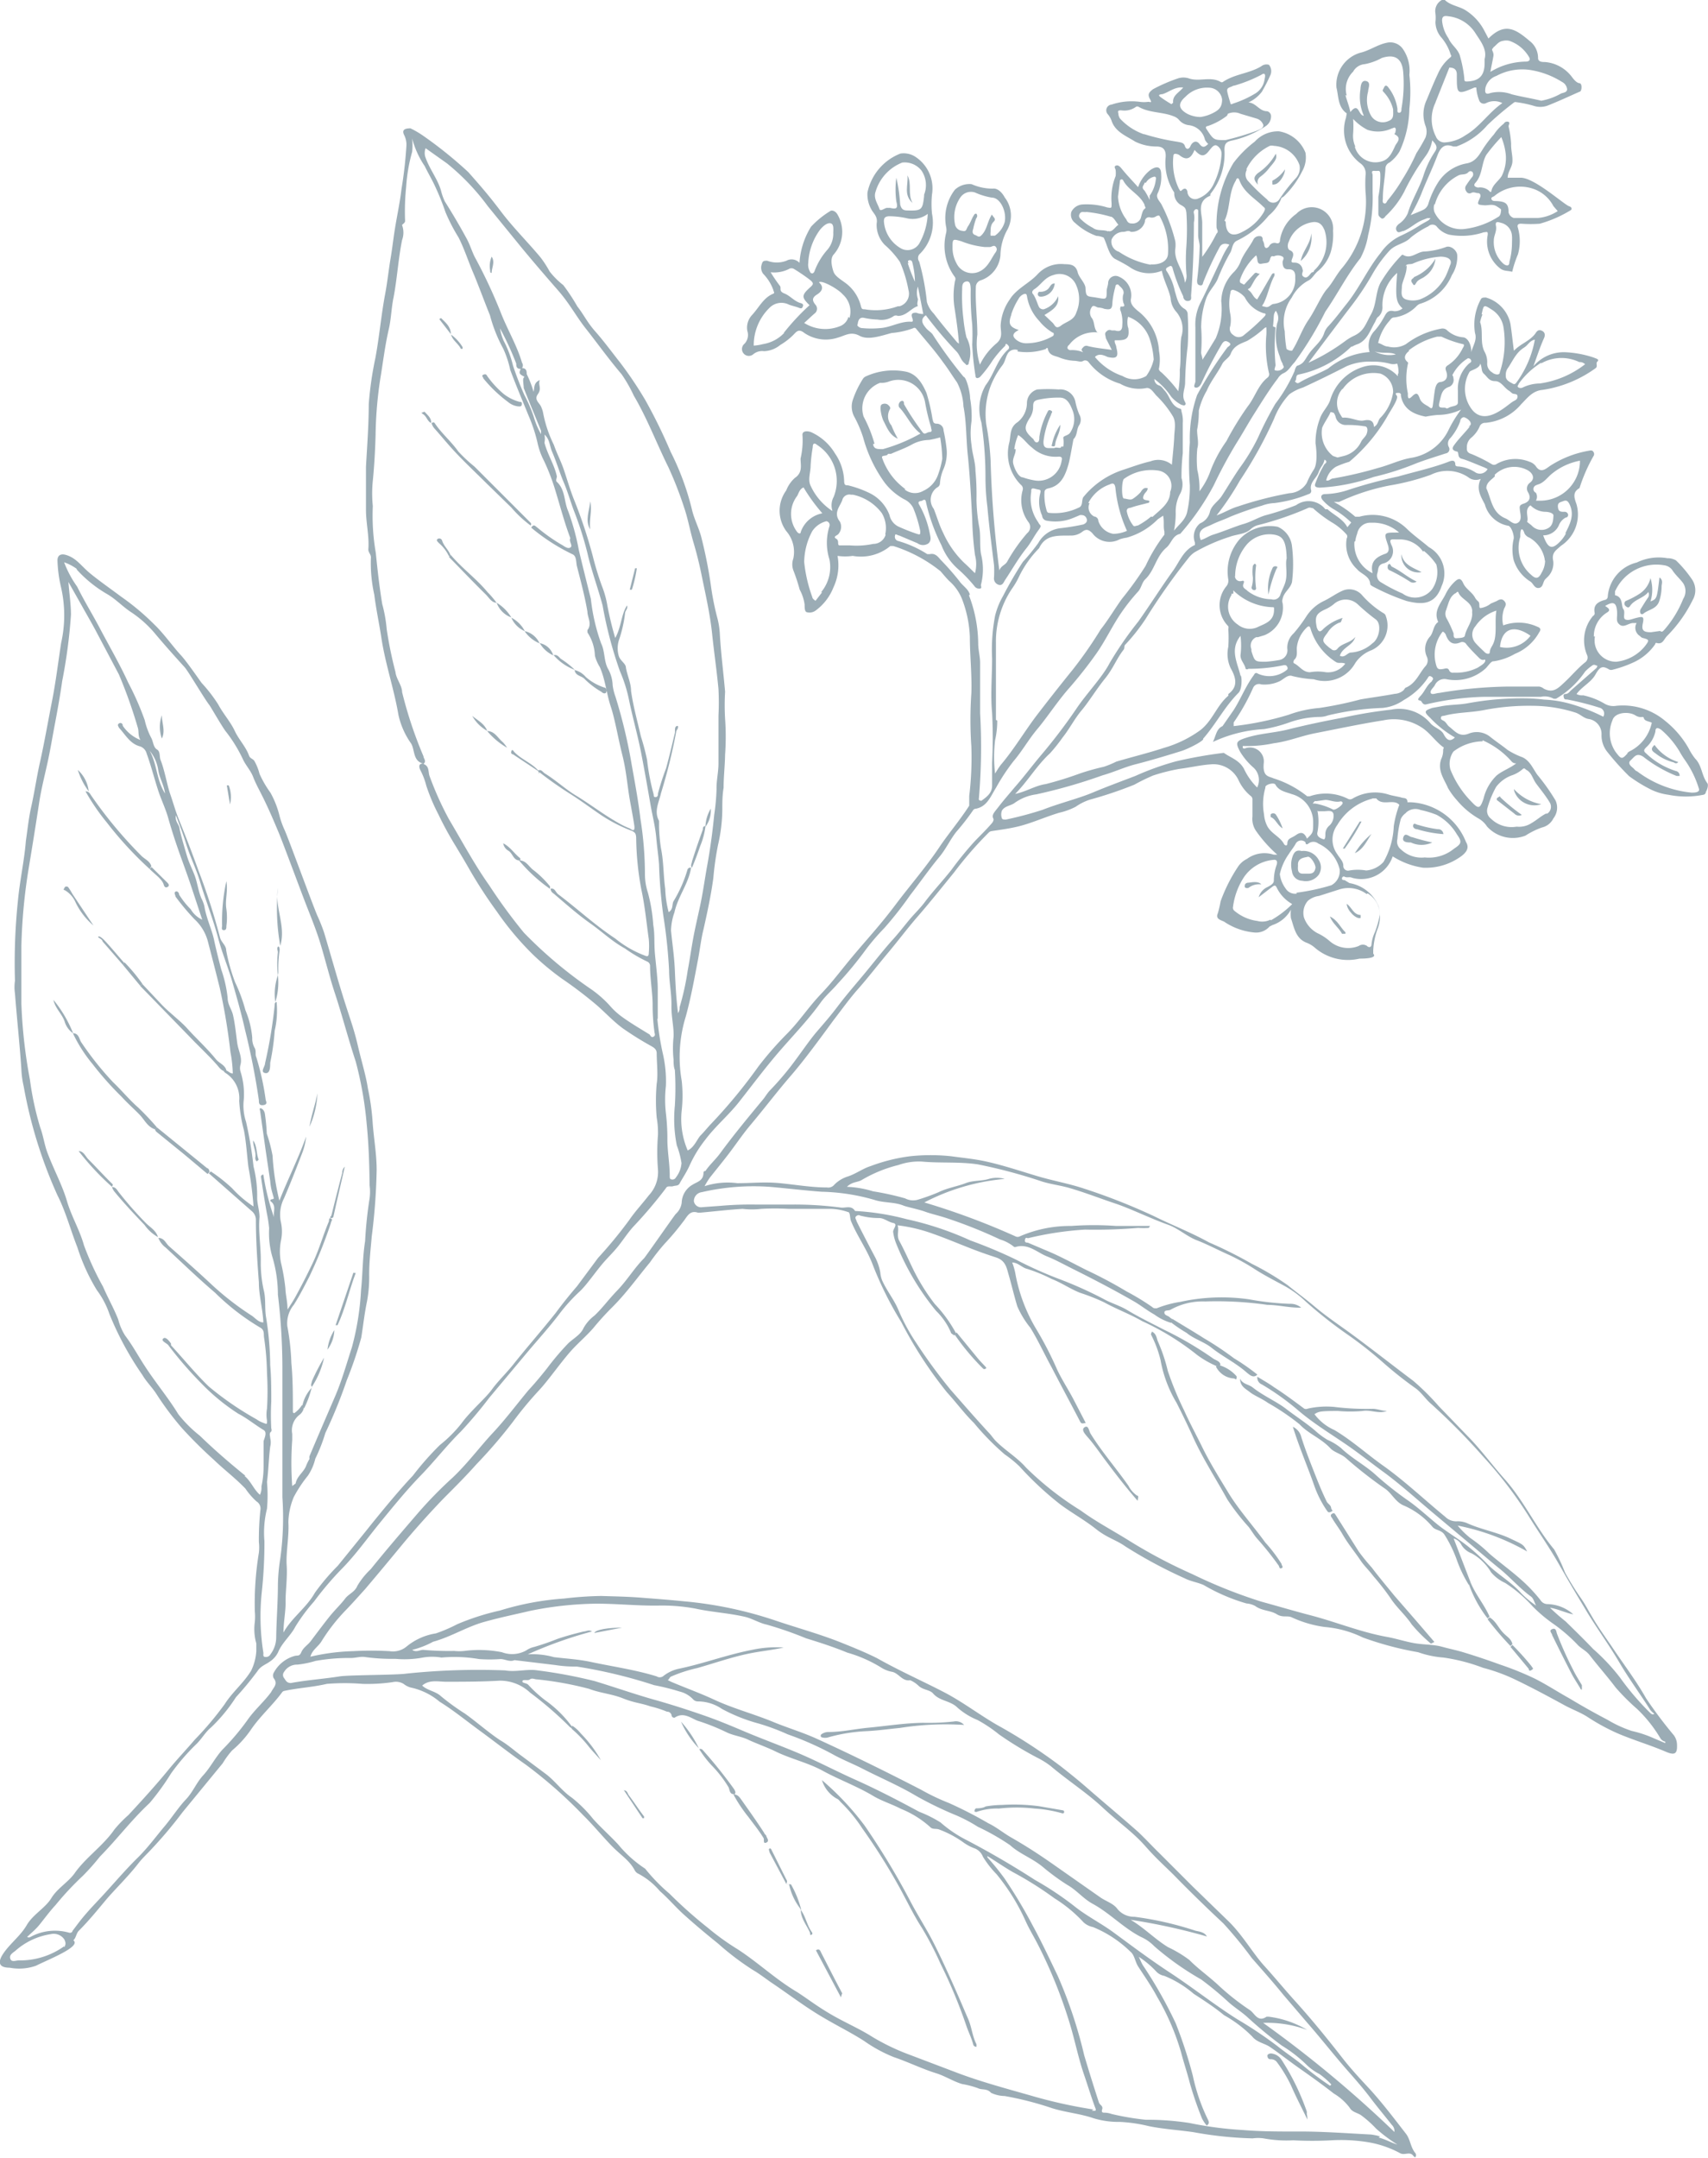 <?xml version="1.0" encoding="UTF-8"?> <svg xmlns="http://www.w3.org/2000/svg" viewBox="0 0 79.9 100.89"> <defs> <style>.cls-1{fill:#9bacb5;}</style> </defs> <title>сандал син</title> <g id="Слой_2" data-name="Слой 2"> <g id="Слой_1-2" data-name="Слой 1"> <g id="Слой_2-2" data-name="Слой 2"> <g id="Layer_1" data-name="Layer 1"> <polygon class="cls-1" points="26.77 80.67 26.76 80.67 26.76 80.68 26.77 80.67"></polygon> <polygon class="cls-1" points="10.61 50.08 10.62 50.08 10.62 50.07 10.61 50.08"></polygon> <polygon class="cls-1" points="7.39 57.84 7.4 57.84 7.4 57.83 7.39 57.84"></polygon> <path class="cls-1" d="M79.87,36.62c-.27-.35-.25-.83-.57-1.15A2.75,2.75,0,0,1,79,35a4.45,4.45,0,0,0-1.11-1.3,3.07,3.07,0,0,0-2.28-.7.81.81,0,0,1-.55-.1,3.28,3.28,0,0,0-1-.39.54.54,0,0,1-.31-.06c.26-.36.68-.54.89-.92s.34-.41.65-.22a.25.25,0,0,0,.16,0,5.52,5.52,0,0,0,.92-.32,2.49,2.49,0,0,0,1.06-.87s0-.07.06-.06c.3.09.34-.17.5-.33a6.32,6.32,0,0,0,1.19-1.67.91.91,0,0,0-.05-1,5.48,5.48,0,0,0-.73-.86A.77.77,0,0,0,78,26.1a2.34,2.34,0,0,0-1.43.2,1.78,1.78,0,0,0-1.36,1.6.16.16,0,0,1-.14.15c-.32.09-.55.23-.47.62a.15.15,0,0,1-.08.13,1.76,1.76,0,0,0-.28,1.82.28.28,0,0,1-.09.35c-.34.27-.61.6-.93.9s-.55.56-1,.33a.45.45,0,0,0-.22-.1H70.56a20.7,20.7,0,0,0-3.24.3c-.13,0-.34.11-.39,0s.12-.24.19-.36a.49.49,0,0,1,.56-.28,2.11,2.11,0,0,0,1.82-.51c.12-.12.26-.35.37-.33a2.82,2.82,0,0,0,1-.35,2.26,2.26,0,0,0,1.13-1c.11-.15.05-.22-.09-.27a2.1,2.1,0,0,0-1.59-.06,1.35,1.35,0,0,1,.05-.8c.08-.14.1-.23,0-.34s-.21-.09-.35,0l-.28.12a1,1,0,0,1-.48.21c-.11,0,0-.23-.12-.32a.59.59,0,0,1-.14-.17c-.14-.26-.43-.4-.55-.67s-.23-.22-.38-.09a2,2,0,0,0-.46.63c-.2.39-.57.76-.33,1.27h0c-.25.17-.21.5-.4.7a.86.86,0,0,0-.13.93.4.4,0,0,1-.06.43c-.29.32-.44.79-.9,1-.05,0-.09.08-.13.13a.66.66,0,0,1-.41.17c-.53.1-1.07.17-1.6.26a17.44,17.44,0,0,1-1.92.4,5.48,5.48,0,0,0-1.45.32,14.31,14.31,0,0,1-2.57.53c0-.07,0-.13,0-.17a9.75,9.75,0,0,0,.91-1.62A.3.3,0,0,1,59,32a1.67,1.67,0,0,0,.82-.13c.22-.09.41-.35.64-.26a5.38,5.38,0,0,0,1,.15A1.64,1.64,0,0,0,63.4,31a1.58,1.58,0,0,1,.76-.6,1.26,1.26,0,0,0,.67-1.59.21.21,0,0,0-.11-.14,4.32,4.32,0,0,1-1-.84.79.79,0,0,0-.87-.23c-.32.13-.59.34-.9.49a2,2,0,0,0-.84.73,7.19,7.19,0,0,1-.59.79.9.9,0,0,0-.3.72.46.46,0,0,1-.38.53h0a6.1,6.1,0,0,1-.62.08c-.52,0-.52,0-.68-.5v-.09a.43.43,0,0,1,.23-.56l.08,0,.3-.09A1.39,1.39,0,0,0,60,28.2a.28.28,0,0,1,0-.2c.06-.32.37-.48.44-.79a6.79,6.79,0,0,0,0-1.66,1.12,1.12,0,0,0-.67-.92A1.94,1.94,0,0,0,58,25.2a2.3,2.3,0,0,0-.54,1.9.41.41,0,0,1-.09.31,1.39,1.39,0,0,0,.09,1.87.23.23,0,0,1,0,.13,6.46,6.46,0,0,1,0,.83,1.56,1.56,0,0,0,.11,1c.22.39.39.85-.11,1.21v.08c-.54.45-.73,1.16-1.31,1.61a5.49,5.49,0,0,1-1.71.83c-.73.24-1.48.42-2.22.64a4.46,4.46,0,0,1-.58.24,11.26,11.26,0,0,0-1.11.31,16.4,16.4,0,0,1-1.61.5c-.49.07-.9.35-1.43.46.61-.62,1-1.32,1.63-1.9a7.86,7.86,0,0,0,.59-.74c.32-.4.56-.88.89-1.27s.7-1,1.09-1.48.54-.93.87-1.35c.07-.09,0-.18.1-.26a9,9,0,0,0,.93-1.18,29.87,29.87,0,0,1,2-2.84,1.32,1.32,0,0,1,.28-.27,8.28,8.28,0,0,1,1.65-.73c.34-.13.73-.11,1-.37a.81.81,0,0,1,.3-.17,14.74,14.74,0,0,0,2.35-.8c.11-.06.17,0,.25,0a6.11,6.11,0,0,0,.86.65A2.81,2.81,0,0,1,63,25a.16.16,0,0,1,0,.17,1.58,1.58,0,0,0,.48,1.44c.2.24.61.32.62.72a.5.5,0,0,0,.12.09,10.35,10.35,0,0,0,1.58.68c.69.17,1.33.21,1.64-.7a1.41,1.41,0,0,0-.6-1.82c-.34-.29-.71-.55-1-.83a2.3,2.3,0,0,0-2.25-.59c-.1,0-.13,0-.19,0a5.29,5.29,0,0,0-1-.69h.24A10,10,0,0,1,65,22.7a11.07,11.07,0,0,0,1.93-.5,1.75,1.75,0,0,1,1.75.11.57.57,0,0,0,.59.08c-.23.47,0,.82.19,1.19a1.39,1.39,0,0,0,1.08,1c.15,0,.3.44.27.61a2.19,2.19,0,0,0,0,1,1.83,1.83,0,0,0,.78,1c.14.09.19.33.4.3s.18-.29.3-.41l.07-.07a.89.89,0,0,0,.3-.78c-.09-.4.15-.51.36-.71a1.75,1.75,0,0,0,.73-1.94c-.1-.29-.21-.56.14-.76h0a7.76,7.76,0,0,1,.65-1.49.17.17,0,0,0,0-.2c-.05-.09-.13-.07-.19-.06a4.86,4.86,0,0,0-1.85.72c-.22.16-.44.34-.66,0a.59.59,0,0,0-.29-.2A1.76,1.76,0,0,0,70,21.7a.2.2,0,0,1-.22,0,7.3,7.3,0,0,0-.94-.47c-.19-.06-.23-.14-.22-.3a.57.57,0,0,1,.2-.46,1.42,1.42,0,0,0,.39-.51.27.27,0,0,1,.28-.19,2.48,2.48,0,0,0,1.67-.87c.29-.29.53-.63,1-.67a5.66,5.66,0,0,0,2.46-1c.16-.1,0-.23.11-.33s-.08-.14-.17-.18a4.88,4.88,0,0,0-1.31-.25,1.86,1.86,0,0,0-1.52.66c.18-.49.31-.9.49-1.3.06-.12.08-.28-.08-.36s-.24,0-.32.13c-.26.35-.69.47-1,.8-.06-.45-.1-.85-.16-1.25a1.63,1.63,0,0,0-1.15-1.24c-.11,0-.2,0-.24.09A2.47,2.47,0,0,0,69,15.57c.11.34-.11.6-.17.9,0-.37-.17-.69-.4-.7a1.25,1.25,0,0,1-.76-.35.32.32,0,0,0-.27-.05,3.88,3.88,0,0,0-1.63.72,1.1,1.1,0,0,1-.85.11c-.17,0-.3-.14-.45-.16A2.27,2.27,0,0,1,65,15c.07-.09.11-.16.24-.16a1.78,1.78,0,0,0,1-.5.54.54,0,0,1,.17-.13,2.34,2.34,0,0,0,1.51-1.35,1.57,1.57,0,0,0,.25-.91c0-.24-.31-.49-.53-.4a3.5,3.5,0,0,1-1,.21c-.34,0-.63.38-1,.16a.06.06,0,0,0-.06,0,6.79,6.79,0,0,0-1,1.3c-.24.46-.18,1-.44,1.47s-.33.78-.78,1a2.35,2.35,0,0,0-.45.27,9.55,9.55,0,0,1-1.7,1c.12-.16,1.5-2,1.93-2.56a12.89,12.89,0,0,0,1.06-1.58A6,6,0,0,1,65,11.72c.29-.31.72-.32,1-.62a4.42,4.42,0,0,1,.82-.52.27.27,0,0,1,.38,0h0a1.12,1.12,0,0,0,.58.39,3.22,3.22,0,0,0,1.63-.11c.13,0,.21-.08.18.15a1.59,1.59,0,0,0,.6,1.55c.18.13.37.09.55.15a5.25,5.25,0,0,1,.27-.82,2.28,2.28,0,0,0,0-1.23c-.05-.14,0-.21.17-.2a5.7,5.7,0,0,0,.85,0,5.7,5.7,0,0,0,1.46-.64c.07-.07,0-.15-.07-.17-.22-.05-1.67-1.38-2.31-1.34h-.58c0-.28.2-.47.22-.74s-.07-.55-.06-.84a4.63,4.63,0,0,0-.12-.82c0-.07.08-.17,0-.21a.17.17,0,0,0-.22.08,2.12,2.12,0,0,0-.46.5,6,6,0,0,0-.51.67c-.18.29-.36.62-.77.69a2,2,0,0,0-1.33.88,4.09,4.09,0,0,0-.46,1,.46.46,0,0,1-.22.28c-.18.09-.37.16-.61.26a7.85,7.85,0,0,0,.5-1c.23-.59.51-1.16.74-1.76.12-.33.3-.63.75-.45h.15a3.46,3.46,0,0,0,1.45-1,13.88,13.88,0,0,1,1.17-1s.09-.08.13-.08a5.56,5.56,0,0,1,.84.17,1,1,0,0,0,.67,0c.51-.2,1-.43,1.5-.65.11,0,.14-.39,0-.4s-.28-.19-.37-.31a1.75,1.75,0,0,0-1.25-.68c-.12,0-.32,0-.32-.19a1,1,0,0,0-.4-.8c-.65-.55-1.15-.88-1.92-.11l-.19-.36A2.48,2.48,0,0,0,68.59.5c-.31-.21-.72-.23-1-.5h-.14a.59.59,0,0,0-.3.63,1.73,1.73,0,0,1,0,.4,1.13,1.13,0,0,0,.24.68,2.27,2.27,0,0,1,.46.8c0,.06.09.09,0,.17a2,2,0,0,0-.58.76c-.19.4-.36.82-.53,1.23a1.57,1.57,0,0,0-.06,1.2.76.76,0,0,1,0,.57,8,8,0,0,1-.42.72,9.51,9.51,0,0,1-.64,1.2,7.16,7.16,0,0,1-.7,1c-.05.06-.07.18-.17.15s-.06-.16-.06-.24c0-.46.09-.91.12-1.37A.31.31,0,0,1,65,7.6a1.76,1.76,0,0,0,.47-.52,4.93,4.93,0,0,0,.46-2,6.89,6.89,0,0,0,0-1.58,1.79,1.79,0,0,0-.31-1.22A.72.72,0,0,0,64.87,2c-.44.09-.81.37-1.25.47a1.56,1.56,0,0,0-1.1,1.63c.1.39.06.88.45,1.18.06,0,0,.13,0,.21a1.93,1.93,0,0,0,.66,2.14.58.58,0,0,1,.25.57,6.55,6.55,0,0,0,0,.79,4.82,4.82,0,0,1-1.08,3.52c-.28.32-.46.71-.72,1s-.56,1-.87,1.45-.48,1-.75,1.41c0,.07-.25,0-.28-.07a6.23,6.23,0,0,1-.08-.81,1.94,1.94,0,0,1,.33-1.58,1.85,1.85,0,0,1,.77-.79c.18-.08.29-.32.46-.45a1.92,1.92,0,0,0,.59-.88,2.91,2.91,0,0,0,.11-1A1,1,0,0,0,60.64,10a1.86,1.86,0,0,0-.76,1.2c0,.06,0,.21-.17.17a.28.28,0,0,0-.34.14c-.08.11-.21.14-.23-.07a.54.54,0,0,0-.07-.2c0-.07,0-.21-.15-.2a.3.3,0,0,0-.28.15c-.17.34-.43.62-.59,1a1.43,1.43,0,0,1-.3.5,2,2,0,0,0-.62,1.39,3.48,3.48,0,0,1-.26,1.74c-.21.34-.41.68-.62,1,0-.14-.07-.25-.06-.37a7.88,7.88,0,0,0,0-1.14A4.22,4.22,0,0,1,56.41,14c.12-.39.45-.67.57-1a9.22,9.22,0,0,1,.59-1.22c.08-.17.08-.43.3-.53a4.29,4.29,0,0,0,1.48-1.17,2,2,0,0,0,.58-.78c0-.06.09-.08.13-.12A4.31,4.31,0,0,0,60.92,8a1.31,1.31,0,0,0,.15-.86,1.61,1.61,0,0,0-1.24-1,1.47,1.47,0,0,0-1.13.48,5.22,5.22,0,0,0-1,1,5.59,5.59,0,0,0-.79,3c0,.11.12.2,0,.3a7.06,7.06,0,0,1-.67,1.09V10.42c0-.43-.29-1,.38-1.27V9.07A3,3,0,0,0,57.28,7c0-.27.08-.36.31-.42a4.62,4.62,0,0,0,1.63-.69.55.55,0,0,0,.24-.45.24.24,0,0,0-.19-.24c-.36,0-.51-.39-.87-.41a1.64,1.64,0,0,0,.63-.5,7.79,7.79,0,0,0,.39-.76.46.46,0,0,0-.06-.5A.39.39,0,0,0,59,3.1c-.56.34-1.25.36-1.79.73a.1.1,0,0,1-.11,0c-.46-.27-1,0-1.47-.16a.83.83,0,0,0-.54,0,7.64,7.64,0,0,0-1.15.5c-.23.17-.25.27-.14.47s0,.12-.08.12a1.48,1.48,0,0,1-.41,0A2.92,2.92,0,0,0,52,4.89a.27.27,0,0,0-.17.46,1,1,0,0,1,.16.27c.17.55.69.73,1.11,1a2.27,2.27,0,0,0,1,.23c.27,0,.45.11.43.49A2.54,2.54,0,0,0,54.93,9v.06a.63.63,0,0,0,.36.55c.16.1.18.14.21.34a12,12,0,0,1,0,1.54,8.53,8.53,0,0,0,0,1.32.67.67,0,0,1-.07.41c-.07-.61-.51-1-.45-1.58a1.31,1.31,0,0,0,0-.36,7.69,7.69,0,0,0-.62-1.67c-.08-.19-.32-.35-.2-.58a1.79,1.79,0,0,0,.16-.87c0-.36-.18-.42-.48-.23a1.72,1.72,0,0,0-.6.82c-.28-.31-.55-.59-.79-.89-.08-.09-.16-.16-.26-.11s0,.14,0,.21a1.3,1.3,0,0,1,0,.27A2.79,2.79,0,0,0,52,9.51c0,.24,0,.22-.2.19a3.24,3.24,0,0,0-1.17-.14.63.63,0,0,0-.51.34.47.47,0,0,0,.17.52,3,3,0,0,0,1,.61.9.9,0,0,1,.34.08c.17.34.25.85.54,1s.44.23.65.36a1.59,1.59,0,0,0,1.53.19c.09.46.32.84.41,1.27a1.07,1.07,0,0,0,.24.62,1.23,1.23,0,0,1,.26,1.21c-.07.51,0,1-.07,1.53a5.15,5.15,0,0,1-.07,1,6.48,6.48,0,0,0-.79-.88s-.15-.09-.11-.2a2.17,2.17,0,0,0,0-.79,2.55,2.55,0,0,0-1-1.89c-.19-.16-.34-.31-.32-.53a.94.94,0,0,0-.55-1.06.35.35,0,0,0-.51.26c0,.13-.06.26-.07.39,0,.42,0,.41-.45.33s-.52,0-.54-.44c0-.23-.3-.5-.36-.73-.1-.41-.39-.39-.64-.4a1.48,1.48,0,0,0-1.23.46c-.4.44-1,.68-1.32,1.2a2.33,2.33,0,0,0-.42,1.21c0,.3.12.56-.19.83a3,3,0,0,0-.78,1,3.27,3.27,0,0,1-.12-1.41c0-.74-.1-1.47-.07-2.21a.33.33,0,0,1,.25-.33,1.36,1.36,0,0,0,.9-1.16,2.55,2.55,0,0,1,.33-1.21A1.39,1.39,0,0,0,47,9.23c-.11-.21-.32-.44-.55-.41a2.42,2.42,0,0,1-1-.21,1,1,0,0,0-.78.26,2.18,2.18,0,0,0-.41,1.74.63.63,0,0,1,0,.28,2.44,2.44,0,0,0,.4,2.05c.08.11,0,.19,0,.28a3.65,3.65,0,0,0,0,1.22c.08.53.16,1.06.2,1.63L44.77,16c-.37-.44-.74-.88-1.09-1.34a1.27,1.27,0,0,1-.32-.54A11.06,11.06,0,0,0,43,12.23.28.28,0,0,1,43,11.9a2.06,2.06,0,0,0,.6-1.9,4.53,4.53,0,0,1,0-.92,1.76,1.76,0,0,0-.75-1.73,1,1,0,0,0-.73-.17A2.5,2.5,0,0,0,40.58,9a1.43,1.43,0,0,0,.17.77c.11.22.32.34.26.68a1.33,1.33,0,0,0,.38,1,4.14,4.14,0,0,1,.71.8,6,6,0,0,1,.4,1.32.61.61,0,0,1-.42.75l-.08,0a3,3,0,0,1-1.55.14c-.11,0-.14,0-.18-.16a1.93,1.93,0,0,0-.63-1c-.23-.19-.57-.36-.65-.6s-.16-.6,0-.79A1.6,1.6,0,0,0,39.16,10c-.1-.15-.26-.19-.34-.12a4.26,4.26,0,0,0-.88.72,3.63,3.63,0,0,0-.54,1.69.5.5,0,0,0-.61-.1,1.26,1.26,0,0,1-.9,0c-.14,0-.21,0-.25.15a.48.48,0,0,0,.06.46,2.09,2.09,0,0,1,.48.77c0,.07.08.11,0,.16-.46.18-.66.63-1,1a.86.86,0,0,0-.22.74.6.6,0,0,1-.13.6.32.32,0,0,0,.4.5l0,0a.64.64,0,0,1,.51-.15,1.28,1.28,0,0,0,.76-.29,3.11,3.11,0,0,0,.59-.45c.17-.17.26-.33.54-.11a1.79,1.79,0,0,0,1.58.21c.33-.09.59-.3,1-.08s1,0,1.5-.13a3.83,3.83,0,0,0,1-.22.11.11,0,0,1,.13,0c.43.53.86,1,1.28,1.59.23.3.43.63.65.94A2.67,2.67,0,0,1,45.07,19c.15.76.12,1.56.21,2.34.1,1,.15,2,.2,2.93a15.16,15.16,0,0,0,.13,1.68,1.63,1.63,0,0,1,0,.85c-.17-.16-.32-.32-.49-.47a4.51,4.51,0,0,1-1-1.42c-.18-.35-.29-.75-.44-1.12a.7.7,0,0,1,.16-1l0,0a.22.22,0,0,0,.13-.18,2,2,0,0,1,.15-.64,1.92,1.92,0,0,0,.16-1,8.17,8.17,0,0,0-.14-.84.32.32,0,0,0-.31-.32c-.18,0-.17-.09-.21-.23a8.7,8.7,0,0,0-.28-1.21c-.21-.48-.48-.91-1-1a3.08,3.08,0,0,0-1.84.23.31.31,0,0,0-.13.11,4.47,4.47,0,0,0-.48,1,1,1,0,0,0,.06.75,5.51,5.51,0,0,1,.43,1,6.46,6.46,0,0,0,1,2.1,2.88,2.88,0,0,0,.91.78.9.9,0,0,1,.43.41,5.93,5.93,0,0,1,.33,1.08c0,.17,0,.18-.16.13a8.83,8.83,0,0,1-.84-.33.77.77,0,0,1-.44-.55,1.88,1.88,0,0,0-.88-1,4.88,4.88,0,0,0-1.07-.39c-.1,0-.16,0-.17-.17a2.39,2.39,0,0,0-.43-1.32,2.49,2.49,0,0,0-1.13-1c-.17-.06-.42-.06-.39.16a3.69,3.69,0,0,1-.09,1.08c0,.3.11.65-.26.9a1.51,1.51,0,0,0-.41.59,1.61,1.61,0,0,0,0,1.9,1.48,1.48,0,0,1,.33,1.29.81.81,0,0,0,0,.54,8.54,8.54,0,0,1,.3.91,2,2,0,0,1,.23.7c0,.13,0,.31.09.35a.49.49,0,0,0,.46-.1,2.45,2.45,0,0,0,.8-1.06,2.42,2.42,0,0,0,.19-1.47,2.48,2.48,0,0,0,.71,0,2.16,2.16,0,0,0,1.76-.46h.14A6.76,6.76,0,0,1,44,26.71c.13.15.26.31.4.45A2.21,2.21,0,0,1,45,28a5.49,5.49,0,0,1,.37,1.78c0,.88.1,1.75.07,2.63a18,18,0,0,0,0,2.49,15.07,15.07,0,0,1-.1,2.32v.45c-.41.64-.9,1.22-1.33,1.84-.66,1-1.41,1.85-2.11,2.78S40.66,43.8,40,44.58,39,45.85,38.4,46.48s-1,1.27-1.61,1.88a16.07,16.07,0,0,0-1.31,1.5,24.55,24.55,0,0,1-2.23,2.7c-.16.17-.31.36-.47.52s-.3.57-.61.71a3.72,3.72,0,0,1-.28-1.87,6.33,6.33,0,0,0,0-1.39,6.41,6.41,0,0,1,.19-3c.24-.87.4-1.76.57-2.65.09-.47.15-1,.26-1.43.18-.8.35-1.59.46-2.4a14,14,0,0,1,.22-1.55,7.55,7.55,0,0,0,.2-1.67c0-.32,0-.64.06-1,0-.52.06-1,.07-1.55a11.86,11.86,0,0,0,0-1.67,10.76,10.76,0,0,1,0-1.27c-.08-.92-.2-1.83-.25-2.76a3.72,3.72,0,0,0-.13-.75,12.71,12.71,0,0,1-.29-1.49,21.33,21.33,0,0,0-.44-2.21c-.11-.44-.34-.86-.44-1.3a12.45,12.45,0,0,0-1-2.71,24.68,24.68,0,0,0-1.18-2.41A18,18,0,0,0,29,16.94c-.38-.48-.76-1-1.15-1.44s-.54-.79-.84-1.17a9.2,9.2,0,0,0-.66-1,3.58,3.58,0,0,1-.64-.64,5,5,0,0,0-.42-.65c-.58-.7-1.29-1.4-1.87-2.17s-1-1.24-1.51-1.82a19.58,19.58,0,0,0-2.11-1.7A4.27,4.27,0,0,0,19.2,6c-.29,0-.41.09-.29.32a1,1,0,0,1,.1.53,20.08,20.08,0,0,1-.23,2c-.08.69-.24,1.38-.34,2.07-.06.41-.11.83-.18,1.23-.09.56-.15,1.13-.26,1.69-.18,1-.26,1.94-.44,2.9a16.12,16.12,0,0,0-.31,2.16c0,1-.08,2-.13,2.93v2c0,.64.16,1.24.11,1.86,0,.15.14.24.12.4a6.82,6.82,0,0,0,.16,1.72c.08.65.22,1.3.32,1.94.18,1.25.6,2.44.81,3.68a3.68,3.68,0,0,0,.59,1.33c.18.29.08.82.56.94-.23,0-.19.18-.12.32a3.22,3.22,0,0,1,.27.71,9,9,0,0,0,.57,1.35,15.4,15.4,0,0,0,.79,1.45c.27.45.44.73.65,1.1a21.91,21.91,0,0,0,1.3,2,13.88,13.88,0,0,0,1.68,2,12.25,12.25,0,0,0,1.36,1.13A19.6,19.6,0,0,1,27.92,47c.4.35.77.75,1.2,1.07a15,15,0,0,0,1.31.82c.14.08.28.15.29.34,0,.48.07,1,0,1.44a8.85,8.85,0,0,0,0,1.58,4.14,4.14,0,0,1,.06.81,10.13,10.13,0,0,0,0,1.63,1.59,1.59,0,0,1-.43,1.2c-.3.39-.64.75-.92,1.16a20.5,20.5,0,0,1-1.45,1.76L27,60.13c-.37.43-.69.83-1,1.25-.65.82-1.35,1.61-2,2.43-.33.41-.71.77-1,1.17s-1,1-1.42,1.58a6.16,6.16,0,0,1-1,1A13.57,13.57,0,0,0,19.31,69c-.64.67-1.6,1.84-2.18,2.57L15.8,73.21a10.2,10.2,0,0,0-1.07,1.26c-.39.7-1.08,1.16-1.47,1.86,0-.48.11-1,.1-1.43s.09-1.15.05-1.72.12-1.36.08-2A3.24,3.24,0,0,1,13.74,70a6.06,6.06,0,0,1,.66-1,2.42,2.42,0,0,0,.35-.8A7.63,7.63,0,0,0,15.22,67a22.91,22.91,0,0,0,1-2.46,18.34,18.34,0,0,0,.68-2c.09-.56.15-1.13.27-1.7a6.21,6.21,0,0,0,.1-1.25c0-.6.07-1.19.12-1.78a28.38,28.38,0,0,0,.23-3.11c0-.76-.14-1.5-.19-2.25a11,11,0,0,0-.22-1.56c-.08-.56-.31-1.31-.47-2s-.32-1.13-.5-1.69c-.39-1.19-.72-2.4-1.08-3.6a8.3,8.3,0,0,0-.32-.8c-.27-.64-1.35-3.61-1.53-4a4,4,0,0,1-.23-.64,4.33,4.33,0,0,0-.43-1.1,4.88,4.88,0,0,1-.51-.88,2.39,2.39,0,0,0-.24-.6c-.07-.11-.2-.11-.25-.25-.15-.42-.48-.75-.67-1.16s-.54-.8-.77-1.23a6.91,6.91,0,0,0-.77-1c-.09-.11-.69-1-1-1.33s-.79-1-1.21-1.4A11.42,11.42,0,0,0,5.67,27.9c-.48-.36-1-.72-1.44-1.08s-.63-.7-1.1-.86c-.29-.1-.46,0-.44.29a6.31,6.31,0,0,0,.17,1.23,5.86,5.86,0,0,1,0,2.58c-.14.91-.25,1.83-.43,2.74s-.35,1.9-.56,2.84c-.16.71-.26,1.43-.42,2.13-.11.51-.16,1-.24,1.55-.07.9-.28,1.83-.37,2.78A28,28,0,0,0,.7,45.86a1.94,1.94,0,0,0,0,.59C.79,47.62.92,48.79,1,50a4.28,4.28,0,0,0,.11.8,21.44,21.44,0,0,0,1.58,5.09c.39.77.61,1.62.93,2.43a9.12,9.12,0,0,0,.91,2,4,4,0,0,1,.59,1.12A14.58,14.58,0,0,0,6.67,64.3c.18.31.46.58.65.88a14.12,14.12,0,0,0,1.19,1.59A21,21,0,0,0,10,68.25c.5.48,1,.85,1.48,1.35a3.29,3.29,0,0,0,.52.6.39.39,0,0,1,.18.41,13.18,13.18,0,0,0-.07,1.49,2.14,2.14,0,0,1,0,.5,14.66,14.66,0,0,0-.19,2.73,2.63,2.63,0,0,1,0,.51,2.45,2.45,0,0,0,.07,1v.36a2.44,2.44,0,0,1-.24.91c-.35.58-.88,1-1.24,1.57a15.18,15.18,0,0,1-1.39,1.65c-.41.48-.85.94-1.25,1.43-.59.72-1.22,1.41-1.86,2.1a6,6,0,0,0-.66.68C4.83,86.3,4,86.85,3.48,87.6c-.31.42-.8.69-1.08,1.15s-.86.76-1.15,1.26-.77.85-1.09,1.32S0,92,.45,92a2.38,2.38,0,0,0,1.23-.09c.57-.29,2.15-.9,1.75-1.19.14-.13.13-.32.26-.45.45-.45.85-.94,1.25-1.42S6,87.74,6.49,87.1c.19-.24.42-.45.63-.68a20.18,20.18,0,0,0,1.42-1.69l1.88-2.29a3.9,3.9,0,0,1,.44-.6,4.82,4.82,0,0,0,.9-1c.43-.62,1-1.12,1.44-1.72a.16.16,0,0,1,.09-.06c.65-.14,1.31-.17,2-.33a10.49,10.49,0,0,1,1.67,0,8.18,8.18,0,0,0,1.4-.08.7.7,0,0,1,.52.08.94.94,0,0,0,.33.17,3.07,3.07,0,0,1,1.35.66c.66.41,1.27.91,1.9,1.37S23.87,82,24.6,82.51a21.45,21.45,0,0,1,2.68,2.36c.47.46.91,1,1.35,1.45s.82.66,1.07,1.14a.36.36,0,0,0,.17.15,3.41,3.41,0,0,1,1,.81c.38.33.71.72,1.08,1.06.53.48,1.08.94,1.64,1.39a12.64,12.64,0,0,0,1.62,1.23c.31.18.59.4.88.6.76.51,1.49,1.07,2.27,1.54s1.4.76,2.07,1.19a6.79,6.79,0,0,0,1.38.75c.68.23,1.32.55,2,.76.41.13.79.38,1.2.5a4.3,4.3,0,0,1,.73.19c.19.1.43,0,.62.22A1.54,1.54,0,0,0,47,98a15.33,15.33,0,0,1,2.22.57c.64.2,1.3.25,1.94.47a4,4,0,0,0,1.23.17,7.2,7.2,0,0,1,1.36.2c.69.14,1.39.18,2.08.28a17.64,17.64,0,0,0,2.77.29,1.88,1.88,0,0,1,.51,0,5.84,5.84,0,0,0,1.39.09,16.68,16.68,0,0,0,1.78,0,7.93,7.93,0,0,1,1.66.08,4.83,4.83,0,0,1,1.57.53c.21.1.44-.1.6.11,0,0,.07.1.11.06a.18.18,0,0,0,0-.17c-.24-.27-.24-.66-.46-.93-.59-.76-1.17-1.53-1.83-2.23-.41-.44-.81-.88-1.18-1.36-.68-.87-1.38-1.73-2.12-2.55-.51-.56-1-1.16-1.5-1.71s-1-1.42-1.64-2.05L55.8,88.21l-1.56-1.56c-.33-.32-.64-.66-1-1-.79-.7-1.6-1.37-2.39-2.06-.39-.34-.8-.67-1.22-1a25.07,25.07,0,0,0-2.79-1.83c-.9-.49-1.71-1.13-2.62-1.61s-2.09-1-3.19-1.62c-.58-.29-1.18-.53-1.78-.77-1-.39-2-.66-3-1A18.55,18.55,0,0,0,32,74.87c-.68-.07-1.37-.12-2-.17s-1.25-.06-1.88-.08a16.8,16.8,0,0,0-1.73.12,13.17,13.17,0,0,0-3,.56,11.52,11.52,0,0,0-2,.64,7.22,7.22,0,0,1-1,.43A2.85,2.85,0,0,0,19,77a1,1,0,0,1-.78.2,15,15,0,0,0-1.7,0,9.85,9.85,0,0,0-2,.26c.09-.33.37-.47.52-.72a8.52,8.52,0,0,1,1.12-1.44c.32-.33.62-.67.92-1,.56-.66,1.11-1.32,1.67-2s1.34-1.56,2.06-2.3c.5-.5,1-1,1.47-1.53a23.33,23.33,0,0,0,1.72-2A16.86,16.86,0,0,1,25.22,65c.41-.44.94-1.2,1.44-1.78.34-.39.75-.73,1.09-1.12a13.29,13.29,0,0,1,.91-1c.64-.64,1.16-1.37,1.74-2.07a9.53,9.53,0,0,1,.71-.9,11.82,11.82,0,0,0,.84-1c.18-.21.3-.57.7-.43h.09c.67-.06,1.34-.14,2-.18a3.62,3.62,0,0,0,.87,0,12.07,12.07,0,0,1,1.28,0c.64,0,1.28,0,1.93,0a2.63,2.63,0,0,1,.85.15c.11,0,.08.28.14.42.28.69.72,1.28,1,2a16.25,16.25,0,0,0,1.35,2.72A19.33,19.33,0,0,0,44.3,65.1c.43.47.82,1,1.26,1.43A12.16,12.16,0,0,0,47,68a5.56,5.56,0,0,1,.69.56,15.2,15.2,0,0,0,1.91,1.78c.54.4,1.14.73,1.67,1.15s.93.5,1.37.81a22,22,0,0,0,2.77,1.49c.29.15.61.19.9.32a8.73,8.73,0,0,0,2,.86,1,1,0,0,1,.41.12c.31.23.71.2,1,.38s.49.05.71.15a5.35,5.35,0,0,0,1.54.45,5,5,0,0,1,1.78.49,15,15,0,0,0,2.59.69,4.57,4.57,0,0,0,1.19.25,8.61,8.61,0,0,1,1.85.48,8.29,8.29,0,0,1,1.44.52c.8.38,1.58.8,2.35,1.22.36.2.76.34,1.1.56a9.73,9.73,0,0,0,1.37.75c.74.32,1.53.55,2.28.87.44.19.55.09.53-.34a.77.77,0,0,0-.15-.43A20,20,0,0,1,77,79.4c-.45-.8-1-1.52-1.51-2.28-.31-.46-.64-.91-.93-1.39s-.38-.68-.6-1a12.83,12.83,0,0,1-.75-1.21,8.28,8.28,0,0,0-.51-1.08c-.84-1-1.41-2.27-2.31-3.28-.58-.65-1.1-1.37-1.72-2l-1.37-1.42a11.42,11.42,0,0,0-1.19-1.18c-1-.75-2-1.54-3-2.27-.54-.39-1.1-.77-1.61-1.2s-.85-.66-1.26-1a12.94,12.94,0,0,0-1.68-1,19.63,19.63,0,0,0-2-1c-.83-.46-1.71-.8-2.56-1.22a28.6,28.6,0,0,0-3.3-1.3c-.69-.23-1.43-.36-2.14-.57s-1.57-.5-2.37-.68c-.56-.13-1.13-.18-1.7-.26a9,9,0,0,0-1.91,0,8.13,8.13,0,0,0-1.85.46c-.38.12-.7.37-1.08.49a1.52,1.52,0,0,0-.62.38.36.36,0,0,1-.34.13c-.74,0-1.47-.13-2.2-.2s-1.3,0-2,0a3.52,3.52,0,0,0-1.53.14,4.36,4.36,0,0,1,.24-.39c.33-.42.68-.84,1-1.27s.6-.84.94-1.24c.63-.75,1.22-1.53,1.86-2.27s1.36-1.73,2-2.6c.38-.49.74-1,1.15-1.46s.93-1.13,1.4-1.69.91-1.15,1.39-1.7,1.14-1.37,1.7-2.06a17.28,17.28,0,0,1,1.62-1.86.22.22,0,0,1,.12-.06c.39-.06.78-.11,1.17-.2.67-.15,1.3-.45,2-.66a3.19,3.19,0,0,0,.77-.28,2.49,2.49,0,0,1,.66-.33,19,19,0,0,0,2.08-.7,9.48,9.48,0,0,1,.88-.43,8.89,8.89,0,0,1,1.23-.31c.48-.06,1-.18,1.44-.21a1.3,1.3,0,0,1,1.33.74,2.11,2.11,0,0,0,.56.73.2.2,0,0,1,.09.19v.77a1,1,0,0,0,.16.67,6.3,6.3,0,0,0,1,1.12h-.17a1.38,1.38,0,0,0-1.25.2,1.06,1.06,0,0,0-.4.34,7.51,7.51,0,0,0-.83,1.64,5.09,5.09,0,0,1-.13.56c-.14.31.22.32.35.43a3,3,0,0,0,1.37.47.84.84,0,0,0,.7-.28l.14-.07a1.53,1.53,0,0,0,.86-.72,1.58,1.58,0,0,0,0,.4c.15.43.21.93.71,1.14a1.27,1.27,0,0,1,.42.25,2.37,2.37,0,0,0,2.08.5c.15,0,.86,0,.64-.23v-.15a3.36,3.36,0,0,1,.2-1,1.64,1.64,0,0,0,.05-1.06,1.78,1.78,0,0,0-1.36-1.09l-.23-.14c-.06,0-.14,0-.12-.1a.09.09,0,0,1,.1-.07h0c.12.08.25,0,.37.06a1.55,1.55,0,0,0,1.9-1,3.61,3.61,0,0,0,1.42.53,2.79,2.79,0,0,0,1.69-.47c.37-.24.48-.47.32-.73A2.94,2.94,0,0,0,66,37.51h-.16c0-.23-.16-.18-.28-.22s-.41-.08-.6-.14a2.08,2.08,0,0,0-1.69.19.21.21,0,0,1-.23,0,2.3,2.3,0,0,0-1.77-.11h-.12a4.83,4.83,0,0,0-1.58-.84c-.21-.1-.52-.06-.45-.73a.65.65,0,0,0-.9-.66c-.1,0-.09-.06-.08-.12h.08a5.91,5.91,0,0,0,1.37-.13c.65-.08,1.25-.33,1.89-.46,1.08-.21,2.15-.44,3.23-.61a2.39,2.39,0,0,1,1.88.39c.35.26.58.61.92.86.06,0,0,.09,0,.13a.93.93,0,0,1-.09.43c-.19.53.14.94.32,1.36a3.3,3.3,0,0,0,.41.56,3.8,3.8,0,0,0,1,.85,1.13,1.13,0,0,1,.41.38,1.63,1.63,0,0,0,1.8.43,3.66,3.66,0,0,1,.77-.38.8.8,0,0,0,.54-.43.81.81,0,0,0,.1-.83,9.49,9.49,0,0,0-.85-1.2c-.21-.29-.34-.65-.69-.82a3.5,3.5,0,0,1-.71-.35c-.26-.21-.55-.4-.81-.61a1,1,0,0,0-1-.15c-.45.18-.65-.12-.91-.32-.1-.07-.15-.22-.27-.28s-.13-.08-.12-.16.11-.06.17-.08c.6-.16,1.23-.14,1.84-.26A11,11,0,0,1,71.71,33a6.72,6.72,0,0,1,2,.32c.23.08.38.27.63.3a.71.71,0,0,1,.58.71,1.23,1.23,0,0,0,.29.85,12.27,12.27,0,0,0,1,1.11,6.92,6.92,0,0,0,1.05.64,2.67,2.67,0,0,0,.79.23,4.12,4.12,0,0,0,1.63,0,.14.14,0,0,0,.12-.14C79.87,36.92,79.93,36.7,79.87,36.62Zm-8.27-6.9a1.39,1.39,0,0,1-1.43.53c.08-.86.65-1.07,1.42-.53ZM62,28.49a1.76,1.76,0,0,0,.39-.24.83.83,0,0,1,1.12,0,9.62,9.62,0,0,0,.86.72c.27.22.16.89-.17,1.11a1.65,1.65,0,0,1-1,.43c-.17,0-.29.27-.52.15.11-.4.61-.47.72-.88-.22.29-.63.28-.85.57a.19.19,0,0,1-.27,0h0l-.1-.07c-.34-.29-.36-.34-.09-.68a1.18,1.18,0,0,1,.57-.49c.1,0,.08-.11.15-.22a2.33,2.33,0,0,0-.9.51c-.15.17-.23.16-.31-.06C61.5,28.85,61.55,28.69,62,28.49Zm-1.48,2.38c.22-.17.12-.43.15-.63a1.51,1.51,0,0,1,.43-.87c.13-.14.17-.08.2,0a2.8,2.8,0,0,0,1.19,1.58c.13.09.27,0,.44.08a1,1,0,0,1-.91.4,2.16,2.16,0,0,0-.74,0c-.34,0-.49-.3-.75-.42a.09.09,0,0,1,0-.12l0,0ZM70.73,11.41a3.35,3.35,0,0,1-.12.83c0,.23-.15.19-.27.1a1.35,1.35,0,0,1-.46-1.1c0-.23.15-.43.1-.68s.13-.17.24-.14a.66.66,0,0,1,.51.61C70.74,11.15,70.73,11.27,70.73,11.41Zm.94-2.6a1.67,1.67,0,0,1,1,.83l.2.23a2,2,0,0,1-.91.32H70.81a.36.36,0,0,1-.24-.26c0-.42-.14-.51-.59-.53-.09,0-.18,0-.21-.09s.07-.1.13-.14A1.89,1.89,0,0,1,71.67,8.81ZM69,8.57c.36-.38.29-.91.53-1.33a8.13,8.13,0,0,1,.7-.83,2.86,2.86,0,0,1,.21.82,1.88,1.88,0,0,1-.19,1c-.15.24-.42.4-.48.69,0,.07-.07.07-.11,0a.64.64,0,0,0-.52-.15C69,8.74,68.92,8.68,69,8.57Zm-1.88,1a2.15,2.15,0,0,1,1.13-1.38c.15-.06.32,0,.45-.15a.13.13,0,0,1,.18,0h0a.19.19,0,0,1,0,.22,4.76,4.76,0,0,0-.29.4.23.23,0,0,0,0,.28.17.17,0,0,0,.22.09h0c.13-.08.22,0,.33,0s.14.11.1.2c-.15.34-.16.34.22.37.2,0,.37-.07.56.05s.21.14.2.18,0,.26-.15.32a3.78,3.78,0,0,1-1.59.56,1.38,1.38,0,0,1-1.38-.8.6.6,0,0,1,0-.37ZM37.81,12.3a2.82,2.82,0,0,1,.56-1.57c.13-.15.31-.32.48-.29s.13.29.13.45a1.15,1.15,0,0,1-.26.77,3.2,3.2,0,0,0-.61,1,.19.19,0,0,1-.09.12c-.07,0-.1,0-.14-.1A.63.63,0,0,1,37.81,12.3Zm-1.12,3.26a1.75,1.75,0,0,1-1,.53,2.36,2.36,0,0,1-.43.07A2.44,2.44,0,0,1,36,14.39a.78.78,0,0,1,.9-.15c.15.06.32.09.47.15s.16,0,.19-.07,0-.12-.11-.15c-.29-.08-.48-.34-.76-.45s-.12-.25-.21-.36a7.1,7.1,0,0,1-.43-.63,1.53,1.53,0,0,0,.85-.15.23.23,0,0,1,.25,0,8.31,8.31,0,0,1,.72.49c.23.18.18.23,0,.39-.38.35-.37.45,0,.81a10.8,10.8,0,0,0-1.21,1.3Zm3-.75a.64.64,0,0,1-.37.43,1.85,1.85,0,0,1-1.7-.14c.18-.16.34-.32.52-.47a.28.28,0,0,0,0-.39l0,0c-.15-.19-.16-.32.08-.47s.34-.35.09-.57c.14-.12.92.33,1.11.56a1.08,1.08,0,0,1,.32,1.11ZM37.46,24.87c0,.1-.1.09-.17,0a1.38,1.38,0,0,1,0-1.68c.08-.14.11-.32.3-.4A8.23,8.23,0,0,0,38.47,24,1.33,1.33,0,0,0,37.46,24.87Zm1,2.82-.31.4S38,28,38,27.92a6.79,6.79,0,0,1-.38-1.64A3.13,3.13,0,0,1,38,24.83a1.12,1.12,0,0,1,.66-.46.18.18,0,0,1,.14.24,2.55,2.55,0,0,0,0,1.54,1.83,1.83,0,0,1-.39,1.54Zm.46-3.81a2.8,2.8,0,0,1-1-1.17c-.14-.29,0-.61,0-.93a7.58,7.58,0,0,1,.1-.87c0-.16.06-.23.2-.11A2,2,0,0,1,39,23.23a.83.83,0,0,0-.06.65ZM41.43,25a.6.6,0,0,1-.58.43,3.74,3.74,0,0,1-1.09.07h-.48c-.14,0,0-.22-.16-.31s0-.14.08-.2a.52.52,0,0,0,.09-.6c-.32-.41,0-.7.11-1a.34.34,0,0,1,.41-.26l.09,0a2.28,2.28,0,0,1,1.35.86,1.36,1.36,0,0,1,.16,1Zm18,18a.86.86,0,0,1-.61.06,2.09,2.09,0,0,1-1.08-.48.18.18,0,0,1-.06-.18A3.29,3.29,0,0,1,58.2,41a1.87,1.87,0,0,1,1.41-.8c.16,0,.14.15.11.24a2.18,2.18,0,0,0-.13.73c0,.15-.16.23-.29.3a.76.76,0,0,0-.42.48l.64-.49c.11-.08.15-.08.22.07a1.76,1.76,0,0,0,.71.74,4.63,4.63,0,0,1-1,.76Zm1.24-1.22a.52.52,0,0,1-.53-.24,1.43,1.43,0,0,1-.27-.67,2.62,2.62,0,0,1,.42-.94c.1-.16.22-.3.31-.46a.29.29,0,0,1,.47-.09s0,.17.14.06a.37.37,0,0,1,.46,0,1.8,1.8,0,0,1,1,1.21.75.75,0,0,1-.39.74,9.87,9.87,0,0,1-1.64.35Zm1-3.85h.27c.16,0,.39-.07.44.13a.62.62,0,0,1-.18.53A.52.52,0,0,0,62,39c0,.09,0,.27-.09.24s-.34-.11-.28-.33a2.63,2.63,0,0,0,0-1Zm2.31,3.84a1.18,1.18,0,0,1,.57,1,4.82,4.82,0,0,1-.23.81,1.73,1.73,0,0,0-.16.56c0,.17-.14.17-.21.09a.34.34,0,0,0-.39,0A1.32,1.32,0,0,1,62.2,44a2.36,2.36,0,0,0-.57-.37A1.33,1.33,0,0,1,61,42.9a.86.86,0,0,1,.18-.78,1,1,0,0,1,.52-.23l.94-.3A1.43,1.43,0,0,1,63.93,41.8ZM65.77,38a.64.64,0,0,1,.68-.13,4.57,4.57,0,0,1,.76.23,2.46,2.46,0,0,1,.95.92c.24.34.21.43-.14.66a1.85,1.85,0,0,1-1.37.41,1.39,1.39,0,0,1-1.12-.38.46.46,0,0,1-.16-.48,5,5,0,0,1,.16-.94.7.7,0,0,1,.24-.28Zm-1.57-.67h.18c.3.38.8,0,1.08.3a4.77,4.77,0,0,0-.26,1,3.65,3.65,0,0,1-.48,1.67,1.23,1.23,0,0,1-.81.4,2.33,2.33,0,0,0-.79,0,.22.22,0,0,1-.28-.23c0-.2-.18-.36-.28-.53a1.15,1.15,0,0,1,0-1.37,2.68,2.68,0,0,1,1.64-1.23Zm-2.64.13L62,37.4c.22,0,.45.13.7.07a.09.09,0,0,1,.11.07v0c0,.11-.36.36-.45.31a3,3,0,0,0-.84-.28h-.11s.08-.12.12-.12Zm-2.37-.65c0-.13.4-.24.47-.13.17.31.5.35.77.45a1.35,1.35,0,0,1,1,1.32c0,.48,0,.48-.29.76-.12-.28-.27-.34-.51-.17s-.4.14-.41.41c0,.12-.13.08-.16,0-.19-.34-.59-.47-.78-.83a1.47,1.47,0,0,1-.15-.55,2.72,2.72,0,0,1,.07-1.26Zm16.37-9.18a2.12,2.12,0,0,1,2.29-1.2.56.56,0,0,1,.37.21c.15.24.36.41.52.63a.68.68,0,0,1,0,.73,5,5,0,0,1-.87,1.43c-.07.07-.11.15-.21.07l-.43.06c-.34,0-.45-.08-.38-.41s0-.33-.26-.27-.38.14-.54.09,0-.34-.11-.49,0-.57-.39-.65c0,0,0-.13,0-.2Zm-1,2.13a1.3,1.3,0,0,1,.63-1.13c.2-.13,0-.22-.1-.3.37-.22.51-.16.55.2s-.08.5.12.67.42-.07.64-.07h.16a.45.45,0,0,0,.16.61.31.31,0,0,0,.1.08c.34.09.35.1.14.38a2,2,0,0,1-1.35.74,1,1,0,0,1-1-1.18ZM70,28.55c-.07.42,0,.83-.06,1.24s-.23.45-.25.71c0,.1-.15.08-.23,0s-.3-.28-.44-.44a.59.59,0,0,1,0-.78A1.85,1.85,0,0,1,70,28.55Zm-2.34-.07c.11-.27.14-.57.42-.74.05,0,.11-.16.16,0,.16.31.6.4.63.81a.8.8,0,0,0,0,.15c0,.38-.27.67-.34,1,0,.13-.25.13-.4.14S68,29.7,68,29.62a5.09,5.09,0,0,0-.33-.71.44.44,0,0,1,0-.43Zm-.14,1.06s.1.08.11.13c.12.33.31.53.7.36a.22.22,0,0,1,.27.1c.18.22.39.43.59.63s.3,0,.29.13-.21.23-.34.32a2.26,2.26,0,0,1-1.14.24.18.18,0,0,1-.21-.11c-.05-.12-.16-.09-.24-.07-.3.06-.33,0-.4-.31a1.74,1.74,0,0,1,.33-1.42Zm-9.74-2.59a2.3,2.3,0,0,1,.57-1.52A1.41,1.41,0,0,1,59.62,25c.36.07.55.24.57,1.11-.08.3.07.74-.08,1.17-.06.18-.16.35-.22.54a.33.33,0,0,1-.41.2,1.88,1.88,0,0,1-1.12-.39c-.09-.1-.27-.14-.19-.34s-.08-.12-.12-.12a.24.24,0,0,1-.28-.24Zm-.09.81a.47.47,0,0,0,0-.16,2.76,2.76,0,0,0,1.82.79c.1,0,.09,0,.09.12,0,.55-.44.65-.79.82a.89.89,0,0,1-.91-.13,1,1,0,0,1-.29-1.38l0-.06Zm8.92-2a2.88,2.88,0,0,1,.58.63A1.4,1.4,0,0,1,67,27.54a1,1,0,0,1-1.39.21,7.72,7.72,0,0,1-1-.52.36.36,0,0,1-.18-.42c.06-.17,0-.4.3-.47a.59.59,0,0,0,.37-.84c-.15-.33,0-.28.22-.28h.16a1.32,1.32,0,0,1,1.09.57ZM63.4,25.3a1.5,1.5,0,0,1,.09-.35.62.62,0,0,1,.65-.51,1.85,1.85,0,0,1,1.31.46h-.11c-.61,0-.61,0-.41.59.05.16.06.34-.12.4-.43.15-.73.37-.6.91a1.51,1.51,0,0,1-.85-1.47Zm8.88.88a1.13,1.13,0,0,1-.16.59c-.14.29-.27.32-.5.1a1.65,1.65,0,0,1-.5-1.77V25s0-.23.06-.25.11.11.14.2a.44.44,0,0,0,.23.19,1.47,1.47,0,0,1,.71,1,.81.81,0,0,1,0,.09Zm-.68-2.55a1,1,0,0,0,.69.3c.16,0,.39.06.38.18s0,.42-.21.56a.62.62,0,0,1-.8-.09c-.07-.07-.23-.17-.22-.19.08-.21-.13-.52.12-.74Zm1.66,1.3a1.6,1.6,0,0,1-.33.44c-.35.34-.53.25-.74-.34a.79.79,0,0,0,.75-.51.71.71,0,0,1,.3-.32.12.12,0,0,0,.11-.16.16.16,0,0,0-.17-.11c-.16,0-.28,0-.3-.22s.1-.22.25-.28.21,0,.28.12c.28.55,0,1-.19,1.4Zm-1.34-2.27c.31-.08.46-.34.69-.52a2.93,2.93,0,0,1,1.3-.6,1.86,1.86,0,0,1-1.85,1.87h-.21a.37.37,0,0,0,0-.37.19.19,0,0,1,0-.35Zm-2-.46A1.32,1.32,0,0,1,71.49,22c.25.16.31.4.08.57a.33.33,0,0,0-.08.46h0c.16.3,0,.45-.22.52s-.18.16-.17.3.12.46-.09.59-.38-.12-.58-.2c-.65-.27-.66-.9-.9-1.41,0-.28.25-.4.4-.56Zm-1.16-2.26c-.22.28-.48.53-.69.81-.07.1-.25.28.07.36.14,0,0,.28.24.34s.71.27,1.07.41l.14.07a.41.41,0,0,1-.55.17h0a1.77,1.77,0,0,0-.8-.29c-.05,0-.15,0-.16-.08,0-.3-.26-.16-.37-.12-.75.28-1.54.45-2.31.67a22.55,22.55,0,0,0-2.4.65,3.58,3.58,0,0,1-1,.17c-.21,0-.25.15-.11.3a2.09,2.09,0,0,0,.45.38,4.2,4.2,0,0,1,.87.65l-.18.22c-.21-.39-.62-.56-.93-.84H62a1,1,0,0,0-1.37-.19,12.65,12.65,0,0,1-1.46.48c-.34.11-.65.3-1,.4s-.94.35-1.42.5c-.2.06-.38.2-.58.25-.2-.52.23-.58.51-.72s.6-.24.87-.37a15.51,15.51,0,0,1,1.49-.52,1.9,1.9,0,0,1,.59-.12,6.31,6.31,0,0,0,1.59-.42.15.15,0,0,0,.12-.16c-.11-.37.24-.57.34-.85s.24-.36.28-.6c.12.06.11.14,0,.21a5.24,5.24,0,0,0-.42.88c-.07.16,0,.21.19.22a9,9,0,0,0,2.53-.5,13,13,0,0,0,2-.64c.45-.17.91-.31,1.37-.46a.2.2,0,0,0,.14-.31.35.35,0,0,1,.08-.41,2.49,2.49,0,0,0,.46-.79c0-.1.1-.2.19-.18a.56.56,0,0,1,.27.2c.08.14,0,.2-.09.25ZM63,19.87a4.77,4.77,0,0,1,.82.06c.19,0,.16.23.11.36s-.18.22-.25.35a1.23,1.23,0,0,1-.82.68l-.29.07-.21-.07A1.37,1.37,0,0,1,61.85,20c.1-.24.27-.46.38-.7,0-.07.12,0,.16,0a.55.55,0,0,1,.09.19A.49.49,0,0,0,63,19.87Zm-.19-1.68a1.76,1.76,0,0,1,1.77-.72.91.91,0,0,1,.59.87,2.15,2.15,0,0,1-.62,1.22c-.09.12-.09.31-.28.4,0-.29-.19-.36-.47-.3s-.62-.17-1-.13a.58.58,0,0,1-.08-.12,1,1,0,0,1,.07-1.22ZM72.08,17a1.91,1.91,0,0,1,1.8-.07.34.34,0,0,1,.27.1,4.46,4.46,0,0,1-2.12.9,1.86,1.86,0,0,0-.8.19.22.22,0,0,1-.19,0c-.1-.07,0-.11,0-.17a3.68,3.68,0,0,1,1.07-1Zm-.77-.76c.17-.1.24-.31.49-.36A4.85,4.85,0,0,1,71,17.8c-.06.07-.11.21-.23.14s-.34-.15-.33-.37a.58.58,0,0,1,.07-.32c.24-.33.39-.76.79-1Zm-2-1.54c.1-.46.09-.47.48-.22a1.19,1.19,0,0,1,.54.8,4.48,4.48,0,0,1-.17,2.13c0,.15-.24.11-.36,0a.47.47,0,0,1-.23-.42,1,1,0,0,0-.12-.54c-.23-.44-.05-.94-.21-1.39a2,2,0,0,1,.11-.36Zm-.11,2.22c.16.22.06.42.22.56s.23.34.52.34.43.33.67.46l.12.1c.08.07.26,0,.26.16s-.14.18-.24.25c-.34.23-1.23,1.09-1.85.41a1.58,1.58,0,0,1-.15-1.82c.09-.09.56-.17.49-.46Zm-.57-.17c.07,0,.14,0,.18.08s0,.11-.08.16a1.6,1.6,0,0,0-.53,1.29v.54c0,.18-.28.16-.42.24s-.12,0-.2,0c-.25,0-.31,0-.23-.31s.1-.56.46-.67a.35.35,0,0,0,.18-.4.23.23,0,0,0-.05-.14,2,2,0,0,1,.73-.79Zm-2.74-.36a3.56,3.56,0,0,1,1.34-.65h.2a5.12,5.12,0,0,0,1,.35c.08,0,.06.1,0,.18a2,2,0,0,1-.67.79c-.12.07-.17.13-.11.29s.1.45-.25.51c-.19,0-.25.22-.28.4s-.06.45-.09.67-.08.17-.19.09-.34-.16-.42-.38-.14-.33-.36-.11-.2,0-.2-.14a3.25,3.25,0,0,1,0-1.37.09.09,0,0,0,0-.08c-.29-.23-.05-.45.07-.54Zm-.36,2.09c.11.65.59.89,1.16,1a5.2,5.2,0,0,1,.57-.08,2.57,2.57,0,0,0,1.09-.25,5.75,5.75,0,0,0-.61,1A2.36,2.36,0,0,1,66,21.41c-.52.09-1,.33-1.5.46a18.71,18.71,0,0,1-2.13.5c-.12,0-.2.14-.33.09a1,1,0,0,1,.46-.64,4.54,4.54,0,0,1,.62-.23,8,8,0,0,0,1.76-2.09c.13-.25.57-.86.46-1s0-.13.08-.13a.11.11,0,0,1,.12.09Zm-.14-1a.89.89,0,0,1,0,.11,1.54,1.54,0,0,0-1.54-.46,2.32,2.32,0,0,0-1.63,1.59c-.11.31-.36.52-.47.84a3.14,3.14,0,0,0-.21,1.17s.15.9-.09,1.24a3.7,3.7,0,0,0-.32.61,1,1,0,0,1-.81.48,17,17,0,0,0-2.41.62c-.32.09-.62.28-1,.42A12.94,12.94,0,0,0,58,22.47a19.65,19.65,0,0,0,1.6-2.89,3.54,3.54,0,0,1,.71-1.14,2.14,2.14,0,0,1,.64-.32q1-.46,2.05-1a2.74,2.74,0,0,1,1.19-.21A2.91,2.91,0,0,1,65,17a.61.61,0,0,0,.36,0,1.25,1.25,0,0,1,.06.46Zm-.08-.91a1.46,1.46,0,0,1-1-.14c.35.12.72,0,1,.15Zm.45-4.11c0-.14.21-.09.32-.13a3.91,3.91,0,0,1,1.3-.33c.39,0,.58.16.45.41a4.84,4.84,0,0,1-.2.5A2.27,2.27,0,0,1,66.42,14a1.09,1.09,0,0,1-.65,0c-.28-.1-.19-.38-.19-.6s.25-.62.22-1Zm-2.53,3.76a1.4,1.4,0,0,1,.31-.14c.42-.19.55-.62.77-1,.06-.1.08-.22.18-.28a.59.59,0,0,0,.18-.48,2,2,0,0,1,.69-1.56c-.09,1.14-.06,1.37.25,1.66a.57.57,0,0,1-.4.13c-.32-.08-.38.14-.5.34a3.5,3.5,0,0,1-.4.57,1,1,0,0,0-.24,1,3.46,3.46,0,0,0-1.94.77c-.44.25-.93.4-1.35.66-.1.06-.14,0-.21-.06.12-.07,0-.29.19-.32A5,5,0,0,0,63.23,16.19Zm6.62-14c.15-.1.24-.28.46-.31a.64.64,0,0,1,.3,0,1.71,1.71,0,0,1,.92.76c.08.13,0,.21-.15.21a3.29,3.29,0,0,0-1.21.25,4,4,0,0,0-.45.23c.05-.28.1-.5.14-.73s-.15-.3,0-.39ZM69.49,4.1A.79.79,0,0,1,70,3.55a2.55,2.55,0,0,1,1.57-.28,3.94,3.94,0,0,1,1.5.56.44.44,0,0,1,.24.34c0,.15-.17.16-.28.2a2.92,2.92,0,0,1-.93.34c-.44-.11-.91-.18-1.38-.3a1.71,1.71,0,0,0-1-.06C69.46,4.45,69.46,4.29,69.49,4.1ZM67.76,1.79a1.7,1.7,0,0,1-.3-.83c0-.21.11-.23.29-.2A1.72,1.72,0,0,1,69,1.52c.24.38.58.78.45,1.24v.19c0,.58-.25.84-.82.86-.1,0-.13,0-.13-.15a6,6,0,0,0-.22-1.1C68.16,2.25,67.89,2.1,67.76,1.79Zm-.61,3,.65-1.63c.22,0,.36.09.35.35,0,.9,0,.94.83.58h.08a2,2,0,0,0,.13.59.23.23,0,0,0,.33.14.85.85,0,0,1,.76,0c-.64.44-1.06,1.12-1.72,1.5a1.88,1.88,0,0,1-1,.34.43.43,0,0,1-.39-.28,1.77,1.77,0,0,1,0-1.62ZM63,4.47a1.13,1.13,0,0,1,.3-1.12A.67.67,0,0,1,63.84,3a2.66,2.66,0,0,0,.8-.29c.59-.19.94,0,1,.64a6.67,6.67,0,0,1-.08,1.73c0,.08,0,.19-.11.19s-.07-.11-.08-.19a2.09,2.09,0,0,0-.43-1s-.11-.17-.19,0-.1.14,0,.25a1.79,1.79,0,0,1,.42.78c0,.25.05.45-.22.55a.64.64,0,0,1-.8-.23A1.49,1.49,0,0,1,64,4.28c0-.15.15-.43-.09-.49s-.26.25-.27.4a2.17,2.17,0,0,0,.16,1.22c-.26,0-.23-.67-.63-.17-.06-.3-.17-.55-.23-.8Zm.4,2.38a1.22,1.22,0,0,1-.1-.61,4.89,4.89,0,0,0,0-.68,2.42,2.42,0,0,0,.67.51A1.54,1.54,0,0,0,65.12,6c.06,0,.12-.08.16,0s0,.11,0,.17-.1.09,0,.13c.28.16.09.34,0,.49-.15.32-.29.67-.66.76a1,1,0,0,1-1.24-.68v0ZM60.29,11.3a1.39,1.39,0,0,1,1.18-.92c.29,0,.4.17.49.38a1.79,1.79,0,0,1-.49,1.89.08.08,0,0,1-.08.08c-.08,0-.2.33-.39.22s0-.24-.07-.36a.36.36,0,0,0-.36-.31c-.14,0-.2,0-.11-.22s0-.31-.12-.36S60.22,11.43,60.29,11.3ZM58,13.1a2.76,2.76,0,0,1,.76-1.16c.1.15,0,.44.26.39s.33,0,.39-.21.12-.12.2-.14A.43.43,0,0,1,60,12c.1.07,0,.17,0,.25s0,.35.25.34.36.11.34.4a1.15,1.15,0,0,1-1,1.22c-.13,0-.22.19-.39.14s-.2,0-.09-.16c.21-.41.28-.89.51-1.3v-.11a.11.11,0,0,0-.13.06l-.47.81-.21.35c-.18-.09-.22-.28-.35-.39s-.08-.08,0-.14.21-.4.37-.56.08-.09,0-.13a.11.11,0,0,0-.14,0l-.39.42c-.13.15-.09.11-.2.06S58,13.19,58,13.1Zm1.55,2.16c.06-.52,0-.53.13-.73a.57.57,0,0,1,.07.57,2.62,2.62,0,0,0,.12,1.57A1.11,1.11,0,0,0,60,17c0,.1.12.14,0,.24a.36.36,0,0,1-.33.08c-.1,0,0-.17,0-.25a9.66,9.66,0,0,1,0-1.76ZM56,20.1a4.47,4.47,0,0,0,.08-.9,3.33,3.33,0,0,1,.37-.93c.19-.45.51-.83.73-1.26.08-.16.32-.28.39-.46.14-.38.46-.48.77-.61a4.91,4.91,0,0,0,.8-.59c.14-.1.09,0,.1,0a2.82,2.82,0,0,1,0,.3,5.68,5.68,0,0,0,.12,1.78.2.2,0,0,1-.07.23c-.44.35-.58.91-.92,1.34a14,14,0,0,0-1,1.63,6.1,6.1,0,0,0-.79,1.51,3.51,3.51,0,0,1-.47.83,3.67,3.67,0,0,0-.1-1,5.11,5.11,0,0,1,0-1C56.09,20.69,56,20.42,56,20.1Zm1.56-6.41c0-.11.06-.17.19-.12a1.12,1.12,0,0,1,.48.33,1.49,1.49,0,0,0,.9.75c.12,0,.08.09,0,.17a10.44,10.44,0,0,1-.93.84.37.37,0,0,1-.51,0,.34.34,0,0,1-.14-.41,1.5,1.5,0,0,0,0-.58,2.45,2.45,0,0,1,0-.94Zm.75-5.79a2.38,2.38,0,0,1,1.09-1.08.35.35,0,0,1,.19,0,1.34,1.34,0,0,1,1.2.9.69.69,0,0,1-.17.61,8.06,8.06,0,0,0-.78,1,.34.34,0,0,1-.56,0,9.37,9.37,0,0,1-.88-.85.45.45,0,0,1-.08-.53Zm-1,2.36c.25-.59.16-1.27.51-1.83,0-.06.1-.18.16,0,.2.55.7.83,1.08,1.2.11.11.16.09.06.29a2.39,2.39,0,0,1-1,.92c-.49.27-.78.09-.78-.47l-.06-.06ZM57.75,4A6.63,6.63,0,0,0,59,3.5c.11-.08.23-.1.16.19a.93.93,0,0,1-.47.7,4.77,4.77,0,0,1-1,.45s-.12.07-.13,0-.12-.38-.15-.57.13-.17.28-.26Zm-.31,1.32a.71.71,0,0,1,.59,0l.74.22a.47.47,0,0,1,.33.31c0,.16-.18.2-.3.26a12.78,12.78,0,0,1-1.47.44c-.55,0-.55,0-.88-.5-.09-.13,0-.15.06-.16a3.12,3.12,0,0,0,.89-.48ZM56.56,4.1a.63.63,0,0,1,.61.55c0,.33-.13.48-.38.61a1.86,1.86,0,0,1-.63.21,1.39,1.39,0,0,1-.62-.15c-.41-.23-.45-.48-.09-.79A1.4,1.4,0,0,1,56.56,4.1Zm-2.21.31c.32-.08.58-.36,1-.32-.2.25-.51.37-.47.71l-.08.07a5.54,5.54,0,0,1-.51-.33c-.16-.12,0-.12.06-.14Zm-.83,1.87a2.75,2.75,0,0,1-1.12-.73.43.43,0,0,1-.08-.2c0-.1-.09-.2.14-.19a.92.92,0,0,0,.7-.18h.08c.51.31,1.13.24,1.67.46a.59.59,0,0,1,.23.15.71.71,0,0,0,.45.26.88.88,0,0,1,.78.69.73.73,0,0,0,.15.19c-.15.14-.25.21-.41,0s-.35-.07-.42.1-.21.17-.26,0-.21-.17-.34-.2a10.44,10.44,0,0,1-1.57-.36Zm1.77,2.61c-.09.09-.09,0-.14-.06a2.84,2.84,0,0,1-.26-1.53c0-.11.07-.12.15-.1a.33.33,0,0,1,.14.06c.35.28.55.12.7-.25.3.33.46.34.71,0,.1-.12.21-.27.34-.2a.45.45,0,0,1,.21.45,3.52,3.52,0,0,1-.35,1.31A1.32,1.32,0,0,1,56,9.3.36.36,0,0,1,55.55,9c0-.09-.07-.28-.26-.11ZM53.6,8.55A.6.6,0,0,1,54,8.26c.08,0,.09.08.07.13a1.61,1.61,0,0,1-.29.76v.2a3.23,3.23,0,0,0-.24-.44c-.19-.17,0-.26,0-.37Zm-1.21-.07a.08.08,0,0,1,.15-.05c.24.46.78.66,1,1.14,0,.1.1.13,0,.2s-.13.29-.18.44a.4.4,0,0,1-.35.24c-.15,0-.24,0-.32-.19a1.91,1.91,0,0,1-.39-1.07Zm-.55,2.34c-.24-.1-.5,0-.72-.17a2.37,2.37,0,0,1-.46-.31c-.08-.08-.24-.17-.16-.33s.22-.07.32-.1a6,6,0,0,1,1.13.22c.14,0,.25.25.37.38-.15.09-.29.37-.48.29Zm2,1.56a3.92,3.92,0,0,1-1.5-.61A.49.49,0,0,1,52,11.2a.6.6,0,0,1,.56-.36c.11,0,.21-.09.34,0a.64.64,0,0,0,.66-.48.19.19,0,0,1,.26-.19.36.36,0,0,0,.27-.06s.13-.07.16,0a3.19,3.19,0,0,1,.39,1.73c0,.39-.4.55-.82.52ZM54,17.72a3.36,3.36,0,0,1,.79.83,1.62,1.62,0,0,0,.48.38c.06,0,.11.06.17,0s0-.09,0-.13c-.19-.3,0-.61,0-.91a16.38,16.38,0,0,1,.12-1.71,11.82,11.82,0,0,0,0-1.46.3.3,0,0,0-.15-.28c-.31-.18-.35-.52-.45-.82a2.75,2.75,0,0,0-.36-.91c-.13-.16,0-.2.11-.26s.14.07.15.11a7.9,7.9,0,0,0,.49,1.29c0,.1.08.25.25.22s.11-.17.12-.28q.13-1.69.13-3.39a1.07,1.07,0,0,0,0-.43.15.15,0,0,1,.1-.19h0c.12,0,.1.08.1.15V11c0,.18.07.35.07.52A15.51,15.51,0,0,1,56,13.1c0,.12,0,.21.13.24s.14-.08.16-.15a14.69,14.69,0,0,1,.74-1.59c.08-.18.23-.26.48-.16a3.82,3.82,0,0,0-.36.64c-.34.7-.66,1.42-1,2.09a2.25,2.25,0,0,0-.23,1.13v2.54c0,.07-.12.25,0,.28s.23-.08.29-.22a19.55,19.55,0,0,1,.94-1.8c.1-.17.19-.19.34-.09s0,.17-.07.23A17.93,17.93,0,0,0,56,18.47a6.19,6.19,0,0,0-.34,2.22,13.54,13.54,0,0,0,0,2,5.22,5.22,0,0,1-.12,1.22c-.07.39-.39.61-.62.9A4.24,4.24,0,0,0,55,24a1.74,1.74,0,0,1,.21-.92.93.93,0,0,0,.06-.73,9.87,9.87,0,0,1,.06-1.16V19.79a1.48,1.48,0,0,0-.06-.55s0-.13-.06-.13c-.43-.12-.47-.57-.72-.84-.08-.09-.16-.22-.27-.25S54,17.88,54,17.72Zm-1.23-2.4a1.06,1.06,0,0,1,0-.51,1.66,1.66,0,0,1,1,1,3.85,3.85,0,0,1,.2,1,2.09,2.09,0,0,1-.35.77,1.08,1.08,0,0,1-1.11,0,2.89,2.89,0,0,1-1.29-.89c.18-.18.4-.09.59,0,.44.1.53,0,.41-.45,0-.11-.1-.21-.07-.33h.15c.45,0,.54-.14.48-.59Zm-1.43.23c-.2-.23-.11-.49-.28-.7a.43.43,0,0,1,0-.47c.09-.17.22,0,.33,0a.86.86,0,0,1,.27.06c.32.06.37,0,.38-.32a4.16,4.16,0,0,1,.14-.72.09.09,0,0,1,.17-.05c.08.08.28.22.19.44a.7.7,0,0,0,0,.31c0,.1.18.26-.11.23a.22.22,0,0,0,0,.22,1.64,1.64,0,0,1,.07.65c0,.26-.12.32-.34.25H52c-.12-.06-.2,0-.27.08s0,.19,0,.28l.28.55c-.4-.06-.77-.09-1.12-.18a.19.19,0,0,0-.22.06c-.1.1-.09.13,0,.23a1.32,1.32,0,0,0-.57-.1.16.16,0,0,1-.16-.08.15.15,0,0,1,.07-.16,1.48,1.48,0,0,1,1.39-.58Zm-3-2c.34-.19.51-.58.94-.69a.84.84,0,0,1,1.07.49,1.57,1.57,0,0,1,0,1.26c-.11.37-.46.42-.71.61s-.28,0-.39-.12l-.39-.37c.34-.22.7-.39.64-.88a1.12,1.12,0,0,1-.67.61.23.23,0,0,1-.19-.06c-.08-.06-.17-.49-.34-.68a.13.13,0,0,1,.06-.17ZM47.3,14.72a3.17,3.17,0,0,1,.35-.75.46.46,0,0,1,.28-.23c.06,0,.09,0,.11.1A2.18,2.18,0,0,0,48.61,15a2.33,2.33,0,0,0,.63.55c.07,0,.08.13,0,.17a2.5,2.5,0,0,1-1.27.33.75.75,0,0,1-.4-.14c-.24-.18-.22-.33.09-.48-.44-.14-.51-.3-.34-.74Zm.29,1.71a2.78,2.78,0,0,0,1.33-.11s.08-.12.1,0c.06.29.3.31.5.38a2.15,2.15,0,0,0,.75.17c.13,0,.3.08.41,0a.2.2,0,0,1,.25.07,2.93,2.93,0,0,0,1.47,1,1.76,1.76,0,0,0,1.19.21c.25-.07.38.24.55.39a4.73,4.73,0,0,1,.7.88c.2.29.1.68.09,1s-.07.85-.11,1.31a1,1,0,0,0-1-.16c-.44.1-.86.26-1.29.4A4,4,0,0,0,50.8,23.1l-.12.14c-.1.16,0,.42-.23.5a2.58,2.58,0,0,1-1.37.24c-.11,0-.12-.12-.14-.19a2.44,2.44,0,0,1-.08-.76c0-.15.11-.18.2-.2.59-.13.78-.63.92-1.11.08-.27.23-1.19.24-1.19.19-.18.13-.46.27-.66a.48.48,0,0,0,0-.49,3,3,0,0,1-.18-.58.72.72,0,0,0-.79-.59,7.05,7.05,0,0,0-1,0,.67.67,0,0,0-.48.63,1.15,1.15,0,0,1-.44.9c-.37.24-.31.6-.38.93a2.06,2.06,0,0,0,.54,2,.23.23,0,0,1,.08.25,1.72,1.72,0,0,0,.27,1.49.37.37,0,0,1-.06.52h0a7.89,7.89,0,0,0-.94,1.34c-.1.16-.28.18-.36.4a49.44,49.44,0,0,1-.41-5.14,12.47,12.47,0,0,0-.2-1.67,3.72,3.72,0,0,1,.19-1.78,3.88,3.88,0,0,1,.56-1c.14-.18.15-.41.28-.59a.4.4,0,0,1,.45-.12Zm-1,17.23v-3.6a4.42,4.42,0,0,1,.74-2.52,3.71,3.71,0,0,0,.36-.62,5,5,0,0,1,.92-1.29h0c.3-.65.89-.58,1.46-.59a.86.86,0,0,0,.55-.17c.2-.16.32-.1.48.06a1,1,0,0,0,1.27.29,1.58,1.58,0,0,1,.33-.08,3.28,3.28,0,0,0,1.46-.86l.25-.17c.06.27,0,.51.06.74V25a7.66,7.66,0,0,0-.88,1.46,15.77,15.77,0,0,1-1.1,1.53c-.34.47-.65,1-1,1.44a19.41,19.41,0,0,1-1.3,1.87q-.85,1.05-1.68,2.13c-.55.72-1.07,1.6-1.7,2.34a4.46,4.46,0,0,0-.26.4,6.68,6.68,0,0,1,0-1.56,4,4,0,0,0,.1-.92Zm4.32-10.14a1.79,1.79,0,0,1,1-.87c.14-.07.24-.07.27.17a6.28,6.28,0,0,0,.54,2,1.65,1.65,0,0,1-.64.14.89.89,0,0,1-.7-.6.21.21,0,0,0-.19-.21.47.47,0,0,1-.22-.63h-.06Zm2.94.63a3.44,3.44,0,0,1-.62.42c-.07,0-.17.07-.22,0a1.57,1.57,0,0,1-.3-.67c0-.17.14-.14.21-.17.25-.09.51-.14.76-.21,0,0,.09,0,.09-.08s-.34,0-.29-.21.2-.23.21-.4c-.18-.06-.27.08-.33.18a1.81,1.81,0,0,1-.35.3c-.12.1-.31,0-.43,0s-.12-.81,0-.92A2.18,2.18,0,0,1,54.17,22a.72.72,0,0,1,.57,1c0,.52-.44.81-.83,1.17ZM47.45,21a2.38,2.38,0,0,1,.18-.66c.26.16.41.41.64.58a1.63,1.63,0,0,0,1.26.43c.19,0,.15.12.13.21a1.09,1.09,0,0,1-1.21.91,3.19,3.19,0,0,1-.6-.15c-.2,0-.39-.39-.45-.64s.13-.45.11-.68Zm2.19-.12c0,.13-.21,0-.32.07h-.27c-.19,0-.26-.11-.23-.37a4.21,4.21,0,0,1,.35-1.19c0-.08.11-.13,0-.19s-.14,0-.18.09a3.68,3.68,0,0,0-.37,1.14c0,.1,0,.22-.09.25s-.15-.07-.19-.15h0c-.43-.38-.46-.53-.16-1a.92.92,0,0,0,.15-.53c0-.21.06-.27.24-.31a4.39,4.39,0,0,1,1-.1c.34,0,.48.28.61.61a1.13,1.13,0,0,1-.1,1c-.09.18-.35.16-.34.28a1.27,1.27,0,0,1,0,.4ZM44.92,9.24A.6.6,0,0,1,45.61,9a3.19,3.19,0,0,0,.79.24c.4,0,.7.66.6,1.14a1.17,1.17,0,0,1-.46.64h-.2a.67.67,0,0,1,0-.18c0-.15,0-.33.14-.47s0-.19-.08-.34c-.2.32-.22.63-.41.88s-.23.13-.37.08-.14-.16-.09-.3a3,3,0,0,1,.14-.49.15.15,0,0,0,0-.21h0c-.1,0-.1.07-.14.12s-.14.32-.24.46-.06.28-.29.22a.37.37,0,0,1-.33-.33A1.62,1.62,0,0,1,44.92,9.24Zm-.18,3.06a1.48,1.48,0,0,1-.18-.74c0-.39,0-.4.41-.28a4.07,4.07,0,0,0,1.09.27h.24c.1,0,.2-.12.29,0s0,.23-.06.31c-.21.33-.36.7-.77.86A.81.81,0,0,1,44.74,12.3Zm-3.6-2.53c-.08-.25-.29-.5-.18-.81A2.1,2.1,0,0,1,42.21,7.6a1,1,0,0,1,.9.38,1.21,1.21,0,0,1,.12,1.12.33.33,0,0,0,0,.06c-.07.66-.12.7-.79.68-.2,0-.28-.08-.33-.28a7.38,7.38,0,0,0-.18-1.25,4.2,4.2,0,0,0,0,1.11c.09.33,0,.37-.29.3h-.12C41.4,9.7,41.19,9.92,41.14,9.77Zm1,1.84a1.58,1.58,0,0,1-.79-1.25c0-.11,0-.24.24-.25a3.92,3.92,0,0,1,.81.09,1.17,1.17,0,0,0,1-.2A3.09,3.09,0,0,1,43,11.39a.64.64,0,0,1-.86.22Zm.38.71s-.1-.11,0-.15a.12.12,0,0,1,.15.07v0a3.8,3.8,0,0,1,.13.93,7.63,7.63,0,0,1-.34-.88Zm.39,2.3c-.17,0-.32,0-.24.23s0,.19-.11.19c-.48,0-.91.27-1.38.3a4.41,4.41,0,0,1-.85,0c-.12,0-.25-.12-.22-.15s0-.38.3-.33a3.46,3.46,0,0,0,.64.08,1,1,0,0,0,.77-.17.21.21,0,0,1,.18,0c.41,0,.6-.35.94-.46-.06-.11,0-.21,0-.33a.91.91,0,0,1,0-.58l.25,1.28a.88.88,0,0,1-.33-.06Zm-2,6.13a6.2,6.2,0,0,0-.51-1.27,1.27,1.27,0,0,1,.77-1.58,1,1,0,0,0,.41-.06,1.27,1.27,0,0,1,1.7,1,9.85,9.85,0,0,0,.27,1.12c0,.1.1.23-.06.24s-.22.16-.34,0a12.56,12.56,0,0,1-.86-1.3c0-.06,0-.21-.15-.14a.22.22,0,0,0-.08.28h0c.37.38.56.9,1,1.23A7.84,7.84,0,0,1,41.3,21c-.27,0-.42,0-.46-.24Zm1.46,2.13a3,3,0,0,1-1.1-1.46c-.07-.17.23-.06.27-.2h.14c.31-.14.63-.25.93-.41a1.74,1.74,0,0,1,.85-.24,4.52,4.52,0,0,0,.52-.12,6.9,6.9,0,0,1,.1,1,4.27,4.27,0,0,1-.2.75,1.29,1.29,0,0,1-.69.75.77.77,0,0,1-.89-.08Zm3,4.91c-.09-.27-.34-.4-.49-.62a12.59,12.59,0,0,0-.88-1c-.13-.15-.26-.32-.51-.26h-.11A5.12,5.12,0,0,0,42,25.29a.2.2,0,0,1-.13-.25c0-.12.13,0,.2,0l.85.36a.44.44,0,0,0,.52,0c.12-.12.1-.26.06-.43A4.34,4.34,0,0,0,43,23.6c-.1-.17.06-.17.11-.18s.18-.15.21.07a8.58,8.58,0,0,0,.72,2,2.87,2.87,0,0,0,.78,1.12,6.66,6.66,0,0,1,.76.79.26.26,0,0,0,.23.12c.16,0,.06-.12.08-.18a2.91,2.91,0,0,0,0-1.44c-.07-.43,0-.87-.09-1.3a7.89,7.89,0,0,1-.12-1.23A11.87,11.87,0,0,0,45.63,22c0-.39-.15-.8-.18-1.18a3.72,3.72,0,0,1,0-1.14,4.85,4.85,0,0,0-.07-1.06c0-.34-.19-1-.3-1a20.51,20.51,0,0,1-1.43-1.95c-.07-.13-.24-.21-.34-.34s-.32-.37,0-.59a19.3,19.3,0,0,0,1.44,1.7c.15.16.19.38.36.53s.06.1.14.09.06-.09.08-.14a1.51,1.51,0,0,0-.12-1.15,6.4,6.4,0,0,1-.14-.85,8.54,8.54,0,0,1-.06-1.4c0-.15,0-.33.2-.36s.19.24.2.35a13.17,13.17,0,0,0,.07,1.66,9.1,9.1,0,0,1,0,.94,12.56,12.56,0,0,0,.15,1.44c0,.11.06.18.21.08a5.37,5.37,0,0,0,.59-.77,5,5,0,0,1,.6-.7s0-.18.14,0a.12.12,0,0,1,0,.17h0c-.52.46-.66,1.16-1.06,1.68a2.21,2.21,0,0,0-.2,1.75,17.14,17.14,0,0,1,.19,2.5,10.91,10.91,0,0,0,.09,1.44c.08.91.2,1.82.31,2.72a4.79,4.79,0,0,1,0,.58.31.31,0,0,0,.21.34c.18.06.24-.11.3-.21.33-.49.61-1,1-1.49.22-.27.36-.57.56-.84s.08-.2,0-.38A1.89,1.89,0,0,1,48.24,23c0-.14,0-.2.21-.14s.27,0,.2.25a1.56,1.56,0,0,0,.1,1,.25.25,0,0,0,.19.23,2.18,2.18,0,0,0,1.28-.13l.31-.13c.1,0,.22,0,.29.14s0,.24-.14.3a10.39,10.39,0,0,1-1.11.18,1.36,1.36,0,0,0-1,.69,9.89,9.89,0,0,1-.72.88,18,18,0,0,0-.93,1.6,3.55,3.55,0,0,0-.37.92,8.46,8.46,0,0,0-.14,2c0,.85-.08,1.7,0,2.54a22.82,22.82,0,0,1,0,2.34v1.06c0,.35-.25.53-.5.71,0,0-.14,0-.12-.09a28,28,0,0,0,.06-4V31c0-.31-.09-.61-.09-.92a6.4,6.4,0,0,0-.43-2.24ZM19.91,6.93l1,.71a10.72,10.72,0,0,1,1.91,2l1.63,2c.54.65,1.09,1.29,1.65,1.93s.85,1.22,1.31,1.8,1.08,1.44,1.67,2.13a6.8,6.8,0,0,1,.57,1c.63,1.07,1.07,2.24,1.62,3.35A17.24,17.24,0,0,1,32,23.72c.18.52.28,1.1.44,1.64s.27,1,.36,1.43c.19.94.41,1.87.51,2.82s.22,1.74.3,2.61a12.3,12.3,0,0,1,0,1.24V35.7c0,.4-.1.81-.09,1.19a10.09,10.09,0,0,1-.11,1.21c-.08.82-.19,1.63-.34,2.44-.09.51-.16,1-.26,1.52s-.27,1.2-.38,1.8-.16,1-.26,1.52a12.13,12.13,0,0,1-.38,1.72.44.44,0,0,1-.07.27c-.09-.67-.12-1.32-.15-2s-.12-1.24-.18-1.86a2.73,2.73,0,0,1,.16-.85c.16-.74.66-1.34.78-2.09h0a.14.14,0,0,0-.17.09,6.16,6.16,0,0,1-.66,1.49c-.07.16,0,.36-.22.5a4.84,4.84,0,0,1-.16-1.09c-.09-.63-.07-1.27-.2-1.9a7.78,7.78,0,0,1-.09-1v-.28c-.25-.45,0-.87.09-1.29a25.74,25.74,0,0,0,.71-2.86c0-.1.13-.17.08-.29h0c-.18,0-.12.21-.14.33-.13.55-.26,1.1-.41,1.65a11.52,11.52,0,0,0-.38,1.18c0,.06,0,.16-.11.17s-.08-.1-.1-.16a10.47,10.47,0,0,1-.3-1.58,10.47,10.47,0,0,0-.29-1.1c-.16-.71-.36-1.41-.46-2.13,0-.37-.18-.72-.24-1.09,0-.18-.26-.31-.33-.53a1.27,1.27,0,0,1,0-.74,6.09,6.09,0,0,0,.29-1.26c0-.13.15-.22.09-.37-.28.44-.26,1-.55,1.52a15.41,15.41,0,0,1-.37-1.53,4.48,4.48,0,0,0-.26-.92A14.37,14.37,0,0,1,27.73,26a22.73,22.73,0,0,0-.89-2.67c-.17-.43-.3-.88-.45-1.33s-.34-.79-.48-1.2a5.81,5.81,0,0,1-.51-1.53,1.18,1.18,0,0,0-.07-.21c-.06-.21-.37-.35-.17-.63s0-.42.09-.66c-.3.13-.24.36-.29.55a4.88,4.88,0,0,0-.32-.83c0-.1,0-.28-.22-.28a.22.22,0,0,0,0-.25c-.24-.82-.69-1.56-1-2.36A24,24,0,0,0,22.2,12c-.14-.29-.23-.6-.39-.88-.31-.57-.64-1.13-1-1.7a2.63,2.63,0,0,1-.18-.51c-.17-.57-.54-1-.74-1.59A.63.63,0,0,1,19.91,6.93ZM24.5,17.6s.06,0,0,.06,0,.34,0,.48c.26.67.54,1.33.81,2v.16a3.68,3.68,0,0,1-.34-.81,6.54,6.54,0,0,0-.43-1A14.74,14.74,0,0,1,24,17.1a5,5,0,0,0-.44-1.17,2.34,2.34,0,0,1-.17-.58A14.19,14.19,0,0,1,24.15,17c0,.11,0,.25.21.25C24.27,17.44,24.28,17.48,24.5,17.6Zm6.09,30.86c-.1.07-.14,0-.2-.09-.45-.28-.92-.55-1.35-.87a3.31,3.31,0,0,1-.53-.5,5.26,5.26,0,0,0-.83-.73,20.47,20.47,0,0,1-3.17-2.66,25,25,0,0,1-1.62-2.21c-.71-1-1.27-2.06-1.89-3.1a15,15,0,0,1-.9-2c-.08-.2,0-.48-.29-.58.16-.14,0-.25,0-.36a19.56,19.56,0,0,1-1-3c0-.31-.28-.62-.31-.94a18.71,18.71,0,0,1-.41-2,6.55,6.55,0,0,0-.21-1.18c-.13-.79-.22-1.59-.3-2.39a10.15,10.15,0,0,1-.14-2.19,5.82,5.82,0,0,1,0-1.18c.07-.71.11-1.43.13-2.15a18.85,18.85,0,0,1,.22-2.62c.13-.78.22-1.56.4-2.33.11-.48.12-1,.22-1.47.17-.89.22-1.8.4-2.69a1,1,0,0,0,0-.69c0-.05.14-.09.14-.2A11.1,11.1,0,0,1,19,8.74a7.77,7.77,0,0,1,.28-1.64,3.06,3.06,0,0,0,0-.63,4.22,4.22,0,0,0,.59,1.3c.14.29.3.56.44.85a12,12,0,0,1,.53,1.3,8.26,8.26,0,0,0,.61,1.18c.27.53.45,1.1.68,1.64s.53,1.36.79,2a7,7,0,0,0,.62,1.56,4.68,4.68,0,0,1,.33,1c.27.72.57,1.43.86,2.14a7.33,7.33,0,0,1,.43,1.33,3.35,3.35,0,0,0,.29.78A10,10,0,0,1,26,23c.22.72.41,1.45.68,2.16h0c-.08.16.14.36,0,.44s-.3-.08-.44-.15a8.27,8.27,0,0,1-1.1-.78c-.1-.07-.17-.19-.29,0a9.16,9.16,0,0,0,1.92,1.24c.21.08.17.37.22.57.18.7.37,1.41.49,2.12,0,.27.23.57,0,.86v.11a2.11,2.11,0,0,1,.35,1.09,1.94,1.94,0,0,0,.23.53c.26.59.31,1.24.51,1.84s.35,1.51.54,2.26.23,1.39.35,2.09c.07.4.15.8.21,1.2s-.16.17-.22.15a3.67,3.67,0,0,1-.55-.27c-.68-.38-1.3-.87-2-1.29-.48-.3-.9-.69-1.4-1-.11-.06-.18-.24-.35-.13h0a17.41,17.41,0,0,0,1.51,1.07c.51.32,1,.69,1.46,1a7.15,7.15,0,0,0,1.42.73c.19.08.21.16.22.33A13.83,13.83,0,0,0,30,41.58c.17.78.24,1.55.35,2.33a3.68,3.68,0,0,1,0,.65c0,.23-.14.13-.26.09a5,5,0,0,1-1.31-.77c-.94-.62-1.77-1.39-2.67-2.07-.12-.09-.15-.3-.35-.26h0c0,.17.13.21.2.28.54.46,1.07.93,1.65,1.34s1,.83,1.63,1.18a6.84,6.84,0,0,0,1.06.62.22.22,0,0,1,.11.2c0,.59.11,1.18.12,1.76a9.11,9.11,0,0,0,.08,1.28C30.61,48.3,30.68,48.4,30.59,48.46Zm.18-.82v-1.4c0-.46-.08-1.08-.13-1.62s0-.91-.08-1.37a7.75,7.75,0,0,0-.25-1.51,2.82,2.82,0,0,1-.14-.85,16.43,16.43,0,0,0-.21-2.6c-.1-.85-.26-1.7-.41-2.54a24.12,24.12,0,0,0-.76-3.18,2.45,2.45,0,0,1-.13-.53,1.69,1.69,0,0,0-.2-.74c-.22-.37-.15-.84-.34-1.22A9,9,0,0,1,27.64,28c-.19-.76-.38-1.51-.56-2.27a11.19,11.19,0,0,0-.5-1.83c-.2-.45-.13-1-.53-1.37-.07-.06,0-.17,0-.26-.12-.55-.43-1-.58-1.57a1,1,0,0,0,0-.38c.25.21.24.54.36.81.2.46.36,1,.54,1.42s.31.88.47,1.31a16.09,16.09,0,0,1,.64,2c.19.83.49,1.62.71,2.45A19.2,19.2,0,0,0,29,31.38a6.75,6.75,0,0,1,.43,1.37c.17.82.4,1.62.56,2.44s.3,1.62.44,2.43c.09.52.22,1,.27,1.55s.1.83.13,1.25a22.91,22.91,0,0,0,.2,2.39,24.07,24.07,0,0,1,.27,2.56c0,.54.12,1.09.11,1.64s.12,1,.1,1.46a5,5,0,0,0,0,1.08c0,.15,0,.32.06.48a13.57,13.57,0,0,1,0,1.66,6.29,6.29,0,0,0,.09,1.86,4,4,0,0,1,.22.83,1.22,1.22,0,0,1-.26.67.18.18,0,0,1-.22.09c-.08,0-.07-.13-.07-.17,0-.55-.1-1.08-.11-1.63a10.36,10.36,0,0,0-.07-1.3,5.59,5.59,0,0,1,0-1.26A5.71,5.71,0,0,0,31,49.23a13.14,13.14,0,0,1-.25-1.6ZM3.6,26.64A5.89,5.89,0,0,0,5,27.77c.42.24.73.59,1.13.85a5.25,5.25,0,0,1,1.12,1c.45.54.92,1.06,1.39,1.58.15.16.91,1.45,1.15,1.76.07.09.53.9.75,1.21a6.75,6.75,0,0,1,.81,1.3c.13.3.37.54.49.85s.26.56.4.84c.3.59.56,1.2.81,1.8.18.43,1,2.64,1.24,3.26s.52,1.29.73,2,.39,1.43.62,2.14c.36,1.08.64,2.18,1,3.27a17.08,17.08,0,0,1,.51,2.88c.1,1,.13,1.94.14,2.91a2.32,2.32,0,0,1,0,.61,18.77,18.77,0,0,0-.21,2c-.12.75-.11,1.52-.19,2.28A12.68,12.68,0,0,1,16.46,63c-.25.77-.47,1.56-.79,2.3-.4.93-.8,1.85-1.19,2.78a.28.28,0,0,0,0,.13,2.1,2.1,0,0,0-.15.3c-.11.32-.44.5-.5.85l-.16.12a14.71,14.71,0,0,1,0-2.15v-.29a.91.91,0,0,1,.34-.89.54.54,0,0,0,.21-.37l-.09-.09a1.34,1.34,0,0,1-.36.38c-.1,0-.06-.1-.07-.15,0-.73,0-1.46-.07-2.19A11.3,11.3,0,0,0,13.44,62a1.36,1.36,0,0,1,.31-1c.27-.43.5-.88.73-1.33a21.35,21.35,0,0,0,1-2.49c0-.07.11-.16,0-.21s-.08.11-.1.15c-.27.64-.45,1.3-.75,1.93s-.54,1.09-.83,1.62c-.09.16-.2.33-.35.56,0-.38-.09-.68-.1-1a9.36,9.36,0,0,0-.21-1.21,2.73,2.73,0,0,1,0-1,2,2,0,0,0,0-.88,1.69,1.69,0,0,1,.15-1.12c.31-.72.59-1.44.87-2.17a2.9,2.9,0,0,0,.16-.71c-.35,1-.86,2-1.25,3a11.48,11.48,0,0,1-.32-2.11A7.26,7.26,0,0,0,12.48,53a8.87,8.87,0,0,0-.09-.93.38.38,0,0,0-.09-.19s-.08-.08-.13-.06,0,.09,0,.14l.26,1.84.21,1.42a2.72,2.72,0,0,0,.12.62c.05.21.1.21-.08.24,0,0-.08.06,0,.1.26.21.09.49.14.74a10.94,10.94,0,0,1-.5-2,.1.1,0,0,0-.11.11q.12.84.27,1.68a6.13,6.13,0,0,1,.11.72,4,4,0,0,0,.17,1.4A6.19,6.19,0,0,1,13,60.53a29,29,0,0,1,.21,3.6V70a14,14,0,0,1-.1,2.88A8.57,8.57,0,0,0,13,74.1c0,.83-.07,1.67-.08,2.5a1.32,1.32,0,0,1-.27.75.23.23,0,0,1-.24.12c-.13,0-.08-.13-.09-.2a10.77,10.77,0,0,1-.08-2.77,21.84,21.84,0,0,0,.13-2.44,4.6,4.6,0,0,1,.12-1.52,7.19,7.19,0,0,0,0-1.25c.07-.55.08-1.1.15-1.65a.8.8,0,0,0,0-.4c0-.11-.07-.22.05-.31a.17.17,0,0,0,0-.14,11.31,11.31,0,0,1,0-1.26c0-.56,0-1.14-.05-1.7a14.49,14.49,0,0,0-.19-2.22c-.08-.44,0-.88-.12-1.32a5.93,5.93,0,0,1-.13-1.38c0-.68-.12-1.35-.06-2,0-.32-.11-.61-.11-.91a5.6,5.6,0,0,0-.17-1.46,18.6,18.6,0,0,0-.35-2.09,2.41,2.41,0,0,1-.11-1,3.46,3.46,0,0,0-.15-1.35.58.58,0,0,1,0-.32c.09-.35-.1-.65-.15-1s-.1-.89-.2-1.32c-.06-.27-.25-.49-.25-.8a6,6,0,0,0-.3-1.33c-.12-.46-.24-.93-.34-1.4s-.36-1-.45-1.56A1.68,1.68,0,0,0,9.42,42c-.14-.33-.18-.68-.29-1s-.28-.62-.39-1-.25-.83-.34-1.25c0-.19-.23-.33-.17-.63.18.48.34.89.47,1.31.18.6.47,1.17.65,1.77.27.9.62,1.77.86,2.68.18.68.46,1.34.65,2s.43,1.5.6,2.26a33.48,33.48,0,0,1,.65,3.3c0,.12,0,.26.21.23s.13-.17.11-.24a12.43,12.43,0,0,0-.44-2c-.06-.12,0-.29-.07-.42a.89.89,0,0,1-.12-.49,4.26,4.26,0,0,0-.32-1.29A7.65,7.65,0,0,0,11,45.93a8.41,8.41,0,0,1-.42-1.5c0-.23-.23-.37-.29-.6a28.85,28.85,0,0,0-1-3.11c-.29-.81-.6-1.61-.92-2.4-.16-.39-.27-.8-.41-1.2S7.7,36,7.51,35.53c-.06-.16,0-.39-.17-.49s-.17-.38-.27-.55a3.34,3.34,0,0,1-.3-.82A13.53,13.53,0,0,0,6,31.92c-.39-.85-.86-1.66-1.3-2.49-.35-.67-.75-1.31-1.09-2A4.93,4.93,0,0,1,3,26.29a2.28,2.28,0,0,1,.58.3ZM7.72,37.1c-.41-.65-.37-1.38-.72-2a1.85,1.85,0,0,1,.4.89C7.46,36.39,7.67,36.69,7.72,37.1ZM11.48,69c-.74-.6-1.46-1.22-2.14-1.88a5.88,5.88,0,0,1-1-1c-.42-.69-.93-1.31-1.4-2S6.27,63,5.85,62.44a2.63,2.63,0,0,1-.32-.75c-.21-.53-.48-1-.71-1.53a13.72,13.72,0,0,1-.89-1.93c-.2-.72-.59-1.36-.8-2.08s-.61-1.46-.89-2.2c-.16-.4-.21-.84-.36-1.24a14,14,0,0,1-.48-2.23A23.65,23.65,0,0,1,1,46.93C1,46,1,45.12,1,44.22a26.3,26.3,0,0,1,.34-3.61q.25-1.5.48-3c.09-.63.25-1.26.39-1.89s.24-1.25.36-1.88.25-1.36.34-2a24.59,24.59,0,0,0,.41-3.1c0-.48-.08-1-.12-1.53l.61,1.08c.25.45.51.89.75,1.35l1,1.89A22.3,22.3,0,0,1,6.44,34c.07.2,0,.39.13.6a1.79,1.79,0,0,1-.83-.67.11.11,0,0,0-.18-.1c-.1.07,0,.15,0,.19.31.33.52.76,1,.88a.48.48,0,0,1,.3.33c.21.58.36,1.18.55,1.76.14.42.34.83.46,1.26s.3,1,.49,1.54.39,1.07.57,1.61L9.46,43a1.21,1.21,0,0,1-.54-.49,3.78,3.78,0,0,1-.54-.68c0-.08-.08-.19-.17-.14s0,.16,0,.23a10.93,10.93,0,0,0,.89,1.06A2.16,2.16,0,0,1,9.72,44c.19.73.38,1.46.56,2.19a28.52,28.52,0,0,1,.5,3,6.09,6.09,0,0,1,.11,1c-.13,0-.19-.1-.29-.13s-.23,0,0,.14a1.4,1.4,0,0,1,.59,1.27,6.79,6.79,0,0,0,.22,1.37c.11.57.14,1.15.21,1.72a16.67,16.67,0,0,1,.24,1.85,5.17,5.17,0,0,1-1-.85,7.42,7.42,0,0,0-1-.79l-.09.09,2,1.76a.53.53,0,0,1,.2.4c0,1,.07,2,.14,2.94,0,.62.18,1.22.21,1.87-.23,0-.38-.21-.55-.32A13.45,13.45,0,0,1,9.9,60.06c-.65-.61-1.32-1.2-2-1.8-.15-.14-.22-.38-.49-.38a1,1,0,0,0,.34.45c.77.71,1.52,1.44,2.31,2.11a10.89,10.89,0,0,0,2.11,1.63c.21.11.16.31.18.45a12.58,12.58,0,0,1,.14,1.7,13.53,13.53,0,0,1,0,1.64,1.65,1.65,0,0,0,0,.56c0,.19,0,.17-.16.11a1.26,1.26,0,0,1-.33-.17,14.43,14.43,0,0,1-2.24-1.54C9.14,64.22,8.6,63.55,8,62.9v-.08s-.23-.36-.36-.24.15.21.23.31a17.86,17.86,0,0,0,1.54,1.78,9.64,9.64,0,0,0,1.74,1.43c.41.21.78.52,1.18.76.17.1.06.34,0,.52v1.2a4.26,4.26,0,0,1-.1.92.75.75,0,0,1-.07.39c-.3-.26-.42-.64-.72-.88ZM3,91a3.56,3.56,0,0,1-2,.66H.87c-.13,0-.33.1-.39-.08s.13-.28.24-.37a3.22,3.22,0,0,1,1.66-.78.6.6,0,0,1,.63.25c.12.24,0,.31,0,.38Zm48.15,7.63a22.87,22.87,0,0,1-2.75-.6c-1.18-.34-2.37-.65-3.53-1.08l-2.32-.88a10.32,10.32,0,0,1-1.75-.84c-.63-.4-1.33-.69-2-1.09s-1-.67-1.51-1c-1-.59-1.81-1.37-2.78-2a11.6,11.6,0,0,1-1.39-1,20.8,20.8,0,0,1-1.8-1.6,8.42,8.42,0,0,1-1.14-1.17h0a5.58,5.58,0,0,1-1.26-1.13c-.38-.41-.79-.77-1.17-1.19a6.21,6.21,0,0,0-1-1c-.46-.31-.78-.78-1.22-1.11l-1.14-.85c-.32-.23-.62-.51-1-.73-.57-.38-1.08-.84-1.64-1.24a10.63,10.63,0,0,1-1.13-.82c-.25-.23-.63-.26-.87-.49.32-.28.72-.19,1.08-.18.85,0,1.7,0,2.55-.05a2.06,2.06,0,0,1,1.42.56,16.91,16.91,0,0,1,1.84,1.59.16.16,0,0,0,.16.06,5.41,5.41,0,0,0-1.29-1.29,5.93,5.93,0,0,1-.8-.73c-.09-.09-.3-.07-.27-.17s.25,0,.35-.08.22,0,.33,0a15.71,15.71,0,0,1,2.43.44c.52.2,1.08.24,1.6.45s.85.22,1.27.37a4.91,4.91,0,0,1,.78.25.21.21,0,0,1,.22.19.12.12,0,0,0,.14.09h0c.4-.27.73,0,1.06.14A9.83,9.83,0,0,1,34,81c.32.15.69.19,1,.34s.87.35,1.26.54c.73.36,1.53.53,2.24.92s1.6.72,2.35,1.17c.4.24.87.38,1.29.6a4.61,4.61,0,0,1,1.38.86c.1.11.26.06.39.1a4.82,4.82,0,0,1,1.14.6,2.24,2.24,0,0,0,.51.28.67.67,0,0,1,.42.4,4.58,4.58,0,0,0,.64.82,9.73,9.73,0,0,1,1.34,2.15c.18.41.42.79.62,1.19A22.38,22.38,0,0,1,50,94.47c.26.82.42,1.66.69,2.47.18.52.34,1.05.53,1.57.07.17.07.2-.15.17Zm13.41,1.26a2.5,2.5,0,0,0-.43-.09c-1.17-.06-2.33-.15-3.5-.14-.83,0-1.66,0-2.49-.07a17.12,17.12,0,0,1-2.5-.33,12.88,12.88,0,0,0-2.05-.15A12.65,12.65,0,0,1,52,98.84a1,1,0,0,0-.3-.06c-.11,0-.19,0-.14-.16s-.11-.2-.15-.31q-.35-1.07-.69-2.21a21.26,21.26,0,0,0-1.24-3.72c-.38-.79-.75-1.58-1.17-2.35A23.2,23.2,0,0,0,47,87.84a11.75,11.75,0,0,0-.81-1v-.06c.4.25.79.52,1.19.75a16.17,16.17,0,0,1,1.94,1.22,6.6,6.6,0,0,1,1.37,1.13.9.9,0,0,0,.44.22,5.47,5.47,0,0,1,1.75,1.15c.2.16.22.49.38.72.3.46.62.92.88,1.41a11.38,11.38,0,0,1,1.1,2.54c.13.5.3,1,.43,1.51a16.43,16.43,0,0,0,.56,1.62,1.65,1.65,0,0,0,.22.33c.12-.08.12-.15.06-.27a8.86,8.86,0,0,1-.71-2.06A21,21,0,0,0,55,94.6a20.73,20.73,0,0,0-1.54-2.72c-.06-.1-.1-.21-.19-.39a4.35,4.35,0,0,1,.82.69.67.67,0,0,0,.37.2,4.93,4.93,0,0,1,1.38.84c.48.31,1,.65,1.42,1a5.86,5.86,0,0,1,1.32,1c.22.27.56.31.82.48.47.32.91.67,1.38,1s1.09.77,1.61,1.18a2.59,2.59,0,0,1,.75.67c.11.2.35.23.52.34a5.1,5.1,0,0,1,.71.63,7.27,7.27,0,0,0,1,.75c-.27-.08-.56-.25-.88-.33ZM20.26,76.76c.84-.23,1.57-.7,2.4-.93s1.41-.34,2.12-.51a16.38,16.38,0,0,1,3.1-.34c1,0,1.92.1,2.88.09a8.55,8.55,0,0,1,1.77.14c.78.17,1.58.21,2.34.39.33.08.66.29,1,.36a17.37,17.37,0,0,1,1.84.64c.65.2,1.3.41,1.93.67a6.26,6.26,0,0,1,1.57.69,1.44,1.44,0,0,0,.54.21c.31.08.46.45.83.39a1.31,1.31,0,0,1,.38.25c.21.21.54.19.69.37.31.36.81.33,1.14.66a3.3,3.3,0,0,0,.94.58,6.53,6.53,0,0,1,1,.67,16.23,16.23,0,0,0,1.79,1.09,3.79,3.79,0,0,1,.64.4c.79.67,1.67,1.23,2.42,1.93s1.41,1.14,2,1.81,1,1,1.5,1.52c.7.71,1.42,1.41,2.15,2.09a19.82,19.82,0,0,1,1.33,1.62c.49.56,1,1.13,1.46,1.7l1.13,1.32c.64.73,1.24,1.5,1.88,2.23.37.42.74.84,1.08,1.29s.67.84,1,1.26a.4.4,0,0,1,.12.33,54.85,54.85,0,0,0-6.14-5.1,5.41,5.41,0,0,1,2.06.33,4.66,4.66,0,0,0-1.81-.62h-.09c-.4.28-.55-.14-.77-.3a11.46,11.46,0,0,1-1.43-1.12c-.45-.43-1-.81-1.41-1.23a5.69,5.69,0,0,0-1-.6c-.62-.38-1.12-.91-1.75-1.28a28.92,28.92,0,0,1,3.57.78c-.12-.21-.37-.23-.54-.27a15.3,15.3,0,0,0-2.85-.65,1,1,0,0,1-.8-.37c-.19-.26-.53-.35-.8-.54L49.3,87.19c-.74-.52-1.32-.89-2-1.28-.35-.2-.7-.49-1.06-.66a19.39,19.39,0,0,0-1.85-.95,10.29,10.29,0,0,1-1.3-.62c-1.63-.84-3.27-1.65-4.94-2.41-.63-.28-1.29-.48-1.93-.74-.93-.39-1.91-.64-2.83-1.07-.67-.31-1.37-.56-2-.83l-.16-.08c.06,0,.08-.12.16-.16a6.63,6.63,0,0,1,1.23-.4c.81-.23,1.6-.51,2.43-.68.54-.11,1.08-.16,1.61-.28a5.31,5.31,0,0,0-1.48.11c-1.15.22-2.26.64-3.41.88a1.76,1.76,0,0,0-.76.36.27.27,0,0,1-.29,0c-1-.31-2.07-.46-3.1-.68-.57-.12-1.14-.15-1.71-.22a3.64,3.64,0,0,0-1.22-.13,19.69,19.69,0,0,1,3-1.07c-.15-.1-.26,0-.38,0-.42.1-.83.21-1.24.35A11.64,11.64,0,0,1,25,77a1.09,1.09,0,0,0-.39.17,1.35,1.35,0,0,1-1.13.08,5.49,5.49,0,0,0-1.76-.06,2.21,2.21,0,0,1-.47,0,13.76,13.76,0,0,1-1.45-.05c-.17,0-.32.13-.52,0A4,4,0,0,0,20.26,76.76Zm-5.46.89a8.79,8.79,0,0,1,1.62-.13c.2,0,.41-.07.62-.05a9.22,9.22,0,0,0,1.46.09,4.68,4.68,0,0,0,1.28-.06,2.54,2.54,0,0,1,.87,0,6.84,6.84,0,0,1,1.76.07,6.77,6.77,0,0,0,1,0c.22,0,.43.15.66.05l1.91.23a5.9,5.9,0,0,0,1,.07,23.22,23.22,0,0,1,3.62.87,11,11,0,0,1,1.2.3,1.27,1.27,0,0,1,.63.37.3.3,0,0,0,.22.09,2,2,0,0,1,1.12.35,8,8,0,0,0,1.74.69,10.53,10.53,0,0,1,1.34.5,14.5,14.5,0,0,1,2.23,1c.4.21.82.38,1.22.58.85.44,1.74.81,2.56,1.3a16.86,16.86,0,0,0,1.88.91,7,7,0,0,1,1,.53,10.81,10.81,0,0,1,1.51.86c.45.41,1,.59,1.51,1a10.61,10.61,0,0,0,1.17.86c.43.24.74.64,1.18.88.81.44,1.44,1.13,2.26,1.55A2,2,0,0,1,54,91a13.54,13.54,0,0,0,2.19,1.55,14.94,14.94,0,0,1,1.28,1.06c.28.25.59.44.87.69a19.87,19.87,0,0,0,1.62,1.34,6.51,6.51,0,0,1,1.13.87,2.46,2.46,0,0,0,.63.46,3.71,3.71,0,0,1,.56.49l-.06.06a14.52,14.52,0,0,1-1.33-1c-.37-.3-.77-.56-1.14-.86a19.85,19.85,0,0,0-1.87-1.25c-1.08-.68-2.08-1.48-3.15-2.18-.9-.59-1.77-1.24-2.64-1.88-.6-.44-1.27-.77-1.85-1.24a14.81,14.81,0,0,0-1.82-1.21q-1.55-1-3.19-1.86A5.83,5.83,0,0,1,44,85.21a5.79,5.79,0,0,0-1-.5c-1-.54-2-1.06-3.08-1.54-.84-.38-1.66-.81-2.5-1.17s-1.76-.69-2.63-1.06c-.59-.25-1.19-.5-1.79-.71-.8-.28-1.61-.54-2.43-.77s-1.83-.58-2.75-.86a22.73,22.73,0,0,0-2.67-.5c-.48-.08-1,.09-1.52,0a32.37,32.37,0,0,0-4.62.15c-.46.07-2.66.06-3.12.13-.76.12-1.53.17-2.28.31-.2,0-.24-.12-.32-.23a.23.23,0,0,1,0-.29.7.7,0,0,1,.62-.34,4.46,4.46,0,0,0,.87-.18ZM36,55.49c.81.07,1.62.17,2.44.23a9.59,9.59,0,0,1,2.46.38c.45.15.93.09,1.37.27.15.06.73.18,1,.28s.67.19,1,.3a22.29,22.29,0,0,1,2.51,1,1.9,1.9,0,0,1,.66.35.1.1,0,0,0,.08,0c.58-.17,1,.26,1.45.44s.87.42,1.3.63c.92.46,1.84.94,2.73,1.45.34.19.64.44,1,.64a2.57,2.57,0,0,0,.78.39l.08-.16-.12-.08c-.08-.1-.27-.1-.27-.24s.2-.07.3-.14a3.08,3.08,0,0,1,1.61-.38,16.56,16.56,0,0,1,2.91.16c.51,0,1,.14,1.58.13a.78.78,0,0,0-.54-.18,13,13,0,0,1-1.9-.21,9.05,9.05,0,0,0-3.22.12,5,5,0,0,0-1.1.3c-.11,0-.15,0-.21-.06a11.5,11.5,0,0,0-1.2-.73,20.8,20.8,0,0,0-1.88-1c-.64-.32-1.27-.67-1.94-.94l-.8-.34c-.06,0-.16,0-.13-.14s.1-.06.15-.07a15.29,15.29,0,0,1,2.65-.4,23.66,23.66,0,0,0,2.5-.08,3.35,3.35,0,0,0,.49,0l.06-.09H52.22a14.79,14.79,0,0,0-2.11,0,5.88,5.88,0,0,0-2.39.48.23.23,0,0,1-.23,0,34.13,34.13,0,0,0-4.25-1.58A10.1,10.1,0,0,1,47,55.12a1.36,1.36,0,0,0-.74,0c-.35.11-.74.06-1.09.2s-.85.22-1.26.42a9,9,0,0,1-1,.36.81.81,0,0,1-.57-.07,13.06,13.06,0,0,0-1.5-.33,4.77,4.77,0,0,0-1.22-.21c.25-.25.51-.2.71-.33a6.35,6.35,0,0,1,1.7-.69,2.88,2.88,0,0,1,1.1-.16c.86.08,1.74,0,2.61.13a24.37,24.37,0,0,1,3,.8c.41.13.85.18,1.27.3.73.21,1.44.49,2.16.73s1.65.7,2.49,1c.47.17.86.54,1.33.72s1,.46,1.54.7a10.17,10.17,0,0,1,1.2.67c.44.28.91.52,1.37.77a4.83,4.83,0,0,1,1,.74,20.91,20.91,0,0,0,2,1.57,18.46,18.46,0,0,1,1.64,1.3,18.31,18.31,0,0,0,1.51,1.19c.27.21.45.5.71.72a30.43,30.43,0,0,1,2.42,2.45,19.22,19.22,0,0,1,2.09,2.72c.48.78,1,1.51,1.46,2.32s.8,1.38,1.21,2.06c.5.85,1.09,1.64,1.59,2.49s1,1.51,1.47,2.26a1.16,1.16,0,0,0,.19.18c-.09.06-.12,0-.15,0a12.53,12.53,0,0,1-1.46-1.7,9.54,9.54,0,0,0-1.25-1.33c-.42-.44-.86-.87-1.29-1.29a9.22,9.22,0,0,1-.73-.64c.38.06.72.24,1.09.31A1.88,1.88,0,0,0,72.37,75a.39.39,0,0,1-.31-.19,7.41,7.41,0,0,0-.61-.68c-.56-.55-1.21-1-1.79-1.5a6.58,6.58,0,0,0-.88-.72,4.11,4.11,0,0,1-.59-.58,10.71,10.71,0,0,1,3.25,1.21c-.18-.34-.19-.32-.8-.61s-1.36-.42-2-.71a1.1,1.1,0,0,0-.51-.09.72.72,0,0,1-.52-.21c-1-.82-1.9-1.68-2.93-2.41-.76-.54-1.45-1.17-2.26-1.65a2.33,2.33,0,0,1-.93-.74c.2-.12.23-.15,1.1-.15a6.31,6.31,0,0,0,1.15,0c.37-.07.75.15,1.14,0-.21,0-.42-.09-.64-.1a12.47,12.47,0,0,1-1.83-.09,4,4,0,0,0-1.23.08.2.2,0,0,1-.17,0c-.47-.35-.94-.7-1.41-1-.25-.18-.52-.33-.78-.49a.34.34,0,0,0,.21.36,12,12,0,0,1,1.72,1.23c.73.62,1.55,1.11,2.33,1.65.56.39,1.1.82,1.65,1.22.83.61,1.58,1.3,2.36,1.95l1.6,1.34c.49.41,1,.85,1.48,1.24s.92.9,1.44,1.28c.14.1.16.28.25.43a4.29,4.29,0,0,1-.69-.57c-.49-.56-1.16-.91-1.66-1.44a9,9,0,0,0-.74-.68c-.41-.34-.87-.62-1.3-.93s-1.08-.94-1.64-1.32A16,16,0,0,1,64.4,69c-.51-.48-1.15-.8-1.66-1.29a2.69,2.69,0,0,0-.64-.39,3.58,3.58,0,0,1-.6-.45c-.43-.36-.9-.66-1.34-1s-1.07-.61-1.56-1c-.19-.15-.47-.15-.59-.41,0,.36.26.47.46.63s.58.31.84.5a11,11,0,0,1,1.48,1c.42.45,1,.65,1.44,1.12.17.19.52.27.73.46a20,20,0,0,0,1.87,1.46c.31.24.47.62.86.77a3.63,3.63,0,0,1,1.33,1c.15.16.4.13.55.35a5.9,5.9,0,0,1,.56,1.13,6.06,6.06,0,0,0,.58,1.22L68.8,74,68,71.93a.58.58,0,0,1,.37.31.94.94,0,0,0,.48.39,2.43,2.43,0,0,1,.9.88,1.88,1.88,0,0,0,.66.5,6.24,6.24,0,0,1,1.28,1.09,6.94,6.94,0,0,0,.9.77,7.71,7.71,0,0,1,1.18,1c.16.19.42.3.58.5.4.52.83,1,1.23,1.53a10.25,10.25,0,0,0,1,1,6.36,6.36,0,0,1,1.09,1.37.35.35,0,0,0,.23.16v.07l-.52-.22a5.41,5.41,0,0,0-1.05-.35,5.69,5.69,0,0,1-1.13-.52q-.9-.47-1.78-1c-.54-.3-1.06-.64-1.61-.92a14.43,14.43,0,0,0-1.63-.66c-.55-.2-1.11-.39-1.67-.56-.35-.11-.71-.18-1.07-.28s-.84-.09-1.26-.16-.87-.22-1.32-.3c-1.21-.22-2.35-.69-3.53-1-.77-.2-1.54-.43-2.31-.64a23.44,23.44,0,0,1-3.24-1.29,24.06,24.06,0,0,1-3-1.59c-.74-.46-1.52-.87-2.23-1.39a14.45,14.45,0,0,1-2.55-2c-.4-.46-.94-.78-1.38-1.21-.14-.13-.24-.3-.37-.43-.61-.66-1.2-1.34-1.78-2a24.66,24.66,0,0,1-1.58-2.15,9.28,9.28,0,0,1-.87-1.6c-.21-.49-.55-.9-.76-1.38a1.37,1.37,0,0,1-.08-.36,2.54,2.54,0,0,0-.28-.78c-.28-.53-.56-1.07-.83-1.61,0-.07-.12-.17,0-.25s.15,0,.23,0a3.3,3.3,0,0,0,.82.1c.24,0,.42.18.66.23s0,.27,0,.41a2.22,2.22,0,0,0,.15.57,11.92,11.92,0,0,0,1.86,3.13,3.13,3.13,0,0,1,.69,1c0,.06.1.1.16.15l.09-.09a6.34,6.34,0,0,0-1-1.38,9.38,9.38,0,0,1-1-1.6c-.22-.45-.42-.91-.66-1.35-.14-.25,0-.49-.08-.73a7.43,7.43,0,0,1,1.64.39c.54.19,1.07.41,1.6.62s.9.34,1.36.49.5.49.6.83.26,1,.4,1.46a4.34,4.34,0,0,0,.61,1c.37.6.66,1.24,1,1.86.44.85.89,1.68,1.33,2.53.07.13.15.07.26.06l-.56-1.08c-.25-.48-.55-.93-.78-1.42a16.42,16.42,0,0,0-.94-1.83,7.77,7.77,0,0,1-1-2.59,2.82,2.82,0,0,0-.16-.58c.28,0,.45.24.71.3a7.51,7.51,0,0,1,1.14.47c.47.18.89.48,1.34.65a9.47,9.47,0,0,1,1.11.44c.58.32,1.21.55,1.78.88A12.17,12.17,0,0,1,56,63.35a4.56,4.56,0,0,0,1,.56l.09-.09c0-.18-.23-.22-.35-.31a16.5,16.5,0,0,0-2.29-1.34c-.58-.3-1.18-.59-1.74-.93-.36-.21-.76-.32-1.11-.52a18.78,18.78,0,0,0-2.08-.93,19,19,0,0,1-2-.9A22.5,22.5,0,0,0,45.4,58a14.73,14.73,0,0,0-3-1A11.73,11.73,0,0,0,40,56.62c-.17-.28-.44-.13-.67-.16A16.5,16.5,0,0,0,37,56.32H35.38a16,16,0,0,0-1.68.06l-.84.06a.34.34,0,0,1-.4-.27v0a.42.42,0,0,1,.37-.43A10.79,10.79,0,0,1,36,55.49ZM46.48,38.3c0,.12-.09.2-.16.28-.23.26-.48.5-.72.75a16.34,16.34,0,0,0-1.1,1.35c-.41.52-.87,1-1.27,1.54-.21.27-.45.5-.67.76s-.55.69-.84,1c-.47.53-.9,1.09-1.36,1.64s-.8.94-1.17,1.43-.65.8-1,1.21-.79,1.07-1.2,1.6A13.81,13.81,0,0,1,36,51c-.12.13-.2.28-.31.41-.68.82-1.36,1.64-2,2.51-.21.29-.49.53-.69.83,0,0-.09,0-.09.07,0,.39-.29.43-.51.57a1,1,0,0,0-.51.84.85.85,0,0,1-.28.53c-.11.13-1.41,2-1.48,2.07-.46.46-.77,1-1.24,1.49s-.69.82-1.08,1.19a1.86,1.86,0,0,0-.51.58c-.14.32-.48.49-.72.72a12.52,12.52,0,0,0-1,1.18c-.28.35-.56.69-.85,1-.56.67-1.08,1.37-1.67,2s-1.2,1.45-1.89,2.1a19.49,19.49,0,0,0-1.64,1.68c-.74.86-1.48,1.72-2.19,2.6a3.53,3.53,0,0,0-.62.77c-.12.3-.41.38-.58.61s-.47.52-.69.79-.62.8-.92,1.2c-.13.17-.34.29-.43.5s-.16.15-.3.18a1.59,1.59,0,0,0-1,.8.26.26,0,0,0,0,.24c.22.28,0,.42-.12.66-.34.46-.78.83-1.11,1.31a11.25,11.25,0,0,1-1.16,1.37c-.34.37-.56.83-.9,1.2s-.47.77-.82,1.14-.66.86-1,1.26-.78,1-1.25,1.46-.94,1-1.41,1.52-.68.72-1,1.09-.43.54-.64.81c0,.06-.08.11-.17.08a2.39,2.39,0,0,0-1.79.2.14.14,0,0,1-.16,0c.17-.16.35-.31.51-.49s.52-.68.82-1a14,14,0,0,1,1.27-1.36,10.36,10.36,0,0,0,.8-.9C5.47,86,6.15,85.09,7,84.3A11.53,11.53,0,0,0,8,82.92a10,10,0,0,1,1.16-1.35c.26-.24.44-.58.71-.8a7.65,7.65,0,0,0,1.17-1.42,14.75,14.75,0,0,0,1-1.21c.16-.25.39-.31.58-.45a1.11,1.11,0,0,0,.39-.44c.19-.46.59-.77.81-1.2a8.32,8.32,0,0,1,.87-1.17A14.88,14.88,0,0,1,16,73.34c.65-.66,1.19-1.43,1.78-2.15S19,69.69,19.67,69s1.22-1.41,1.89-2.07a20.55,20.55,0,0,0,1.33-1.58l1.75-2.09c.52-.62,1.07-1.22,1.56-1.87a8,8,0,0,1,.91-1c.32-.29.75-.93,1.14-1.38.23-.26.47-.49.69-.77s.43-.6.68-.88a21.45,21.45,0,0,0,1.52-1.79c.08-.16.23-.07.35-.11s.24,0,.31-.14.33-.53.46-.83A5.77,5.77,0,0,1,33,53.28c.48-.64,1.1-1.15,1.59-1.78.63-.8,1.24-1.62,1.91-2.39s1.31-1.43,1.88-2.22c.23-.33.55-.59.81-.9a17.55,17.55,0,0,0,1.32-1.6,10.58,10.58,0,0,1,.86-1,17.13,17.13,0,0,0,1.21-1.54c.42-.54.88-1.2,1.36-1.78.31-.37.5-.8.79-1.17a11.55,11.55,0,0,0,.78-1,.17.17,0,0,1,.09-.08c.57-.08.73-.57,1-1a9.33,9.33,0,0,1,.82-1.24c.41-.48.69-1,1.12-1.51s.94-1.29,1.46-1.88a20.08,20.08,0,0,0,1.25-1.58c.44-.61.76-1.31,1.19-1.94a8.86,8.86,0,0,1,.79-1c.17-.18.18-.43.35-.59.44-.42.5-1.08,1-1.49.22-.2.28-.56.63-.63a11.76,11.76,0,0,0,1.57-2.27,21.65,21.65,0,0,1,1.08-2c.28-.44.53-.9.81-1.34s.7-1.13,1.11-1.66a.6.6,0,0,1,.24-.23c.25-.1.36-.34.54-.52A16.37,16.37,0,0,0,62,14.57c.57-.82,1-1.7,1.64-2.5A3.44,3.44,0,0,0,64,11a7.2,7.2,0,0,0,.21-2V8.18c0-.06-.1-.21.09-.19s.26-.07.27.16a4.87,4.87,0,0,1-.09,1.05V10c0,.1.07.15.13.2s.15,0,.2-.09a4.25,4.25,0,0,0,.87-1.13,10.66,10.66,0,0,1,1-1.67A1.73,1.73,0,0,0,67,6.56c.17.19.28.31.12.54a4.41,4.41,0,0,0-.54,1.14c-.2.59-.54,1.12-.72,1.72a1.15,1.15,0,0,1-.42.51c-.11.09-.18.2-.1.33s.22,0,.32,0c.32-.13.56-.38.88-.51l.23-.09h.15s-.06.08-.11.11l-.32.18a7.51,7.51,0,0,1-1,.55,2.37,2.37,0,0,0-.9.78c-.62.76-1,1.66-1.63,2.43-.27.34-.53.69-.82,1a.86.86,0,0,0-.19.31c-.12.39-.45.62-.68.93s-.25.49-.55.6c-.08,0-.14.16-.16.26a7.34,7.34,0,0,1-.9,1.53,16.7,16.7,0,0,0-.81,1.58A9.07,9.07,0,0,1,58,21.87c-.3.43-.56.88-.84,1.31-.17.27-.48.43-.56.75a.78.78,0,0,1-.46.54.79.79,0,0,0-.24.9v.11c-.52.23-.71.75-1,1.17-.57.79-1.09,1.62-1.65,2.41A16.48,16.48,0,0,0,51.91,31c-.35.68-1.09,1.43-1.58,2.17a26.06,26.06,0,0,1-1.69,2.21c-.4.48-.79,1-1.19,1.45-.24.29-.49.57-.72.87S46.37,38.1,46.48,38.3ZM71.41,36c.24.13.29.41.44.62s.45.57.64.89a.38.38,0,0,1-.11.53l-.06,0c-.24.12-.44.31-.67.44a1.06,1.06,0,0,1-.7.17,1.38,1.38,0,0,1-1.2-.37.46.46,0,0,1-.17-.49,4.53,4.53,0,0,1,.41-1,1.61,1.61,0,0,1,.71-.53,1.51,1.51,0,0,0,.53-.3C71.33,35.87,71.37,36,71.41,36Zm-2.06-1.39a3.9,3.9,0,0,1,1.37,1,.25.25,0,0,0,.21.08c-.29.23-.64.34-.92.57a2.21,2.21,0,0,0-.61,1.08c-.16.47-.23.5-.55.16a4.52,4.52,0,0,1-1-1.52,1,1,0,0,1,.14-.84,2.31,2.31,0,0,1,1.37-.48ZM75,33.51a8.59,8.59,0,0,0-1.5-.59,5.29,5.29,0,0,0-1.27-.21,7.72,7.72,0,0,0-.85-.06,14,14,0,0,0-2.71.23c-.42.08-.86.06-1.29.15L67,33.1c-.38.13-.4.18-.09.47a5,5,0,0,0,1.15.91c-.26.25-.41.07-.53-.16s-.45-.3-.62-.51a1.91,1.91,0,0,0-1.83-.63,21.25,21.25,0,0,0-2.24.37c-.86.16-1.72.34-2.56.55-.67.17-1.36.19-2,.4-.47.15-.49.23-.26.66a3.13,3.13,0,0,0,.63.74.79.79,0,0,1,.16.92,3,3,0,0,1-.62-.88c-.23-.41-.62-.51-.94-.74a20.7,20.7,0,0,0-2.25.4,13.06,13.06,0,0,0-1.89.68c-.68.26-1.36.51-2,.78s-1.57.5-2.33.8a16.38,16.38,0,0,1-1.73.46c-.06,0-.17,0-.18-.06a.51.51,0,0,1,0-.36c.14-.23.42-.22.61-.37a2.24,2.24,0,0,1,1-.39,25.15,25.15,0,0,0,3.1-.89c.5-.14,1-.37,1.48-.5.75-.19,1.48-.41,2.22-.64.34-.11,1.09-.5,1-.57.6-.68,1-1.49,1.66-2.15.19-.2.15-.84.09-.8-.15-.63-.51-1.22,0-1.86a3.64,3.64,0,0,1,0,.91c0,.25.2.4.24.63a.1.1,0,0,0,.13,0,7.79,7.79,0,0,0,1.66-.17c.08,0,.12,0,.15.07a.11.11,0,0,1,0,.14,1.29,1.29,0,0,1-1.36.19c-.12-.08-.16,0-.2.07-.38.51-.6,1.1-.94,1.63l-.52.75c-.29.13-.3.43-.45.74a6.45,6.45,0,0,1,2.39-.6,7,7,0,0,0,1.15-.3,4.42,4.42,0,0,1,1.48-.27,1.14,1.14,0,0,0,.36-.07,12.64,12.64,0,0,1,2.55-.35,2.07,2.07,0,0,0,1-.37,3.29,3.29,0,0,0,1.1-1c.06-.09.08-.17.21-.08s0,.16,0,.21c-.24.18-.33.47-.53.68s-.07.2,0,.22.09.22.28.17a13.1,13.1,0,0,1,2.69-.35h2.66a.85.85,0,0,1,.6.09h.11a4.22,4.22,0,0,0,1.36-1.27,2.11,2.11,0,0,1,.33-.28c.1-.08.17,0,.22,0s0,.11-.06.15l-1.14,1c-.07.06-.12.15-.22.17s-.16,0-.13.15.1.1.19.12a13.27,13.27,0,0,1,1.52.39A.28.28,0,0,1,75,33.51Zm1.14,1.71c-.27.3-.3.28-.56-.06a1.54,1.54,0,0,1-.15-1.48c.11-.39.77-.42,1.06-.24s.37,0,.41.14.23.14.37.21a1.93,1.93,0,0,1-1,1.32.41.41,0,0,0-.15.11Zm3,1.84a5,5,0,0,1-2.56-1c-.05,0-.12-.09-.17-.14s-.31-.21-.13-.37.27-.37.59-.17a6.31,6.31,0,0,0,1.56.9h.14a.21.21,0,0,0-.17-.23,3.55,3.55,0,0,1-1.4-.83c-.15-.12-.07-.19,0-.27a1.41,1.41,0,0,0,.44-.75c0-.22.14-.17.27-.08a4.13,4.13,0,0,1,.85,1,4.5,4.5,0,0,0,.27.43,4.65,4.65,0,0,1,.64,1.31c.08.2-.22.2-.34.2Z"></path> <path class="cls-1" d="M54.85,61.67c.49.3,1,.6,1.47.9a15,15,0,0,1,1.41.94,10.22,10.22,0,0,1,1.09.76c-.19.19-.37,0-.48-.08-.51-.46-1.13-.75-1.67-1.18-.34-.27-.81-.4-1.16-.69a7,7,0,0,1-.74-.5Z"></path> <path class="cls-1" d="M7.34,52.71l2.35,1.91c.06,0,.11.09.11.18l-.09.09L8.65,54,7.32,52.92a.21.21,0,0,1-.07-.13Z"></path> <path class="cls-1" d="M44.75,62.3l1,1.22c.11.13.23.25.34.37s0,.08,0,.11S46,64,46,64a11.15,11.15,0,0,1-1.34-1.6Z"></path> <path class="cls-1" d="M57,63.82a1.7,1.7,0,0,1,.84.52.13.13,0,0,1,0,.11c0,.09-.08,0-.12,0a1,1,0,0,1-.84-.56Z"></path> <path class="cls-1" d="M68.8,74c.23.56.62,1,.88,1.58l-.09.09a5.68,5.68,0,0,1-.88-1.61Z"></path> <path class="cls-1" d="M14.59,64.84a4.62,4.62,0,0,1-.36,1l-.09-.09a1.71,1.71,0,0,1,.45-.87Z"></path> <path class="cls-1" d="M12.94,46.86a4.12,4.12,0,0,1-.09,1.33,11,11,0,0,1-.21,1.5c0,.19,0,.53-.24.48s0-.3,0-.46A22.69,22.69,0,0,0,12.85,47c0-.06,0-.13.08-.15Z"></path> <path class="cls-1" d="M10.59,41.2c.08.49-.07.89,0,1.3a3,3,0,0,1,0,.8c0,.09,0,.19-.12.19s-.09-.12-.08-.19A8.69,8.69,0,0,1,10.59,41.2Z"></path> <path class="cls-1" d="M16.64,59.52c-.31.81-.48,1.66-.85,2.44H15.7l.83-2.45Z"></path> <path class="cls-1" d="M13,41.53c-.16.9.39,1.77.11,2.69A9.91,9.91,0,0,1,13,41.53Z"></path> <path class="cls-1" d="M16.13,54.55l-.39,1.69-.14.63a.09.09,0,0,1-.1.08h0c-.09,0-.05-.06,0-.11.17-.68.34-1.36.51-2A.38.38,0,0,1,16.13,54.55Z"></path> <path class="cls-1" d="M14.59,64.84c-.08-.09,0-.19,0-.26a9.62,9.62,0,0,1,.57-1.1A4,4,0,0,1,14.59,64.84Z"></path> <path class="cls-1" d="M14.48,52.68c.08-.53.26-1,.37-1.56A4.33,4.33,0,0,1,14.48,52.68Z"></path> <path class="cls-1" d="M7.57,33.44c0,.36.18.73,0,1.09A1.68,1.68,0,0,1,7.57,33.44Z"></path> <path class="cls-1" d="M15.32,63.1a2.12,2.12,0,0,1,.32-.91A1.61,1.61,0,0,1,15.32,63.1Z"></path> <path class="cls-1" d="M13,45.6a4.75,4.75,0,0,1,0-1.08c0-.07-.06-.18,0-.25s.09.11.08.17a5.51,5.51,0,0,0-.06,1c0,.06,0,.15-.07.18Z"></path> <path class="cls-1" d="M13,45.59a3.07,3.07,0,0,1-.12,1.26h0A2.64,2.64,0,0,1,13,45.6Z"></path> <path class="cls-1" d="M11.84,53.32c.2.27.14.61.26.9l-.06.06c-.06.06-.1-.09-.1-.14C12,53.86,11.83,53.6,11.84,53.32Z"></path> <path class="cls-1" d="M10.76,37.61l-.15-.89h.09A1.5,1.5,0,0,1,10.76,37.61Z"></path> <path class="cls-1" d="M53.89,62.26c.23.12.21.33.29.49a7.86,7.86,0,0,1,.45,1.35,15.21,15.21,0,0,0,.76,1.84c.26.58.56,1.13.84,1.7.35.72.78,1.41,1.2,2.1.51.85,1.18,1.58,1.76,2.38a7.05,7.05,0,0,1,.76,1c0,.08.11.15,0,.2s-.1-.08-.14-.13a14.4,14.4,0,0,0-1-1.25c-.15-.17-.26-.37-.4-.55a10.4,10.4,0,0,1-1-1.29c-.55-1-1.17-1.94-1.64-3-.23-.5-.47-1-.73-1.51a5.9,5.9,0,0,1-.75-2,5.27,5.27,0,0,0-.45-1.2A.54.54,0,0,1,53.89,62.26Z"></path> <path class="cls-1" d="M66.94,76.85a7.24,7.24,0,0,1-.9-.9c-.3-.45-.72-.8-1-1.24a11.7,11.7,0,0,0-.78-1c-.26-.34-.42-.47-.6-.73-.28-.42-.61-.81-.86-1.25-.15-.26-.34-.5-.49-.76,0,0-.12-.12,0-.19s.13,0,.19.08l1.06,1.68a9.55,9.55,0,0,0,.61.75c.34.45.71.89,1.07,1.33l1,1.15.86,1Z"></path> <path class="cls-1" d="M60.48,66.71a.72.72,0,0,1,.4.5c.2.63.45,1.25.69,1.86.15.38.31.76.49,1.13.06.12.19.16.21.3s.13.11,0,.18-.16,0-.21-.07a4.93,4.93,0,0,1-.58-1.15C61.17,68.57,60.78,67.68,60.48,66.71Z"></path> <path class="cls-1" d="M53.22,70.17c-.58-.66-1.09-1.33-1.59-2-.25-.34-.5-.7-.77-1-.1-.12-.3-.33-.12-.44s.2.17.27.29c.53.86,1.2,1.62,1.78,2.45a1.25,1.25,0,0,0,.39.45C53.28,69.94,53.24,70,53.22,70.17Z"></path> <path class="cls-1" d="M74,78.92C74,79,74,79,74,79s-.06,0-.08-.07c-.13-.22-.27-.43-.39-.65q-.47-.91-.92-1.83c0-.08-.18-.21,0-.28s.19.1.22.2a16.24,16.24,0,0,0,.76,1.7c.12.25.27.48.41.72Z"></path> <path class="cls-1" d="M69.59,75.71l.09-.09c.28.16.4.46.61.69s.4.3.46.56l-.09.09A14.68,14.68,0,0,1,69.59,75.71Z"></path> <path class="cls-1" d="M70.66,77l.09-.09a12.68,12.68,0,0,1,.9,1c0,.05.14.09,0,.17s-.11,0-.15-.07Z"></path> <path class="cls-1" d="M20.2,19.79a.08.08,0,0,1,.14,0c.32.48.76.84,1.1,1.32a6.79,6.79,0,0,0,.75.7l2.63,2.63a.09.09,0,0,1,0,.13,5.52,5.52,0,0,1-.9-.84L22.76,22.6c-.38-.38-.92-.89-1.36-1.35s-.72-.82-1.08-1.22a.68.68,0,0,1-.13-.24Z"></path> <path class="cls-1" d="M24.23,19a.91.91,0,0,1-.47-.21,6.41,6.41,0,0,1-1.15-1.1c0-.06-.11-.12,0-.17s.15,0,.18.06a4.55,4.55,0,0,0,.76.83,2.07,2.07,0,0,0,.76.38c.07,0,.11,0,.1.12S24.29,19,24.23,19Z"></path> <path class="cls-1" d="M23.23,28.18c-.24,0-.36-.25-.52-.4-.58-.57-1.14-1.16-1.71-1.74l.09-.09c.53.63,1.2,1.11,1.72,1.74a4.09,4.09,0,0,1,.41.48Z"></path> <path class="cls-1" d="M26.89,31.33a1,1,0,0,1,.51.32,2.44,2.44,0,0,0,.85.49.14.14,0,0,1,.11.21c0,.09-.14.09-.22,0a3.85,3.85,0,0,1-.78-.59c-.14-.17-.46-.15-.48-.45Z"></path> <path class="cls-1" d="M24.3,40.23c.33,0,.45.32.68.47a4.83,4.83,0,0,1,.75.74v.12h0a7.53,7.53,0,0,1-1.45-1.33Z"></path> <path class="cls-1" d="M25.25,36.1,24,35.27a.09.09,0,0,1-.08-.13c0-.08.07-.1.12,0,.34.37.84.53,1.16.91v.12Z"></path> <path class="cls-1" d="M25.88,30.64c.17-.06.25.06.35.16a4,4,0,0,1,.66.52h0a2.42,2.42,0,0,1-1-.7Z"></path> <path class="cls-1" d="M22.79,34.18c.35,0,.5.33.73.52a1.37,1.37,0,0,1,.2.26A3.45,3.45,0,0,1,22.79,34.18Z"></path> <path class="cls-1" d="M24.3,40.23c-.28,0-.31-.32-.51-.45a.49.49,0,0,1-.25-.35c.34.17.52.49.8.7v.11Z"></path> <path class="cls-1" d="M21.09,26,21,26a1.88,1.88,0,0,0-.47-.61c-.06-.07-.14-.12-.06-.19a.14.14,0,0,1,.21.07C20.77,25.56,21,25.71,21.09,26Z"></path> <path class="cls-1" d="M23.23,28.18a2,2,0,0,1,.69.69h0a1.14,1.14,0,0,1-.69-.7Z"></path> <path class="cls-1" d="M22.79,34.17a1.79,1.79,0,0,1-.7-.7C22.34,33.68,22.66,33.83,22.79,34.17Z"></path> <path class="cls-1" d="M25.88,30.64a1.39,1.39,0,0,1-.63-.57h0A.83.83,0,0,1,25.88,30.64Z"></path> <path class="cls-1" d="M21.09,15.62l-.54-.7.08-.05C20.84,15.08,21.09,15.27,21.09,15.62Z"></path> <path class="cls-1" d="M24.55,29.51a1,1,0,0,1,.69.57h0a1.57,1.57,0,0,1-.7-.57Z"></path> <path class="cls-1" d="M21.08,15.63a2,2,0,0,1,.56.6v.08s-.07,0-.08,0c-.12-.25-.39-.39-.46-.67Z"></path> <path class="cls-1" d="M23.92,28.88a1.44,1.44,0,0,1,.63.63h0A1.2,1.2,0,0,1,23.92,28.88Z"></path> <path class="cls-1" d="M20.2,19.79c-.21-.07-.23-.31-.4-.42s0-.07,0-.1a.06.06,0,0,1,.08,0l0,0c.13.15.31.28.29.52Z"></path> <path class="cls-1" d="M7.34,52.71l-.09.09c-.33-.1-.48-.42-.68-.64s-.6-.57-.88-.88a14.75,14.75,0,0,1-1.36-1.53,6.79,6.79,0,0,1-.92-1.44h0c.3,0,.29.3.41.45A14.53,14.53,0,0,0,5.29,50.6c.4.38.75.81,1.16,1.17A12.35,12.35,0,0,1,7.34,52.71Z"></path> <path class="cls-1" d="M10.61,50.1c-.25,0-.35-.19-.46-.31-.43-.49-.92-.93-1.37-1.41L6.56,46.1,6.65,46l.94,1c.35.36.76.66,1.09,1,.47.53,1,1,1.45,1.56.16.17.43.25.47.53Z"></path> <path class="cls-1" d="M7,40.63a17,17,0,0,1-2-2.17A10.18,10.18,0,0,1,4,37c.16,0,.21.11.27.2A20.31,20.31,0,0,0,6.6,40c.16.17.41.25.48.5Z"></path> <path class="cls-1" d="M5.25,55.5c.17,0,.23.15.32.26a17.14,17.14,0,0,0,1.25,1.42c.21.21.48.35.57.66h0a1.89,1.89,0,0,1-.63-.57c-.49-.51-.95-1-1.42-1.57a.82.82,0,0,1-.1-.19Z"></path> <path class="cls-1" d="M4.37,43.27a3.26,3.26,0,0,1-.84-1.09,1.22,1.22,0,0,0-.5-.56c-.11,0,0-.11,0-.14a.12.12,0,0,1,.16,0l0,0a3.41,3.41,0,0,1,.2.32Z"></path> <path class="cls-1" d="M5.25,55.5a12.29,12.29,0,0,1-1.57-1.68c.24,0,.32.26.47.4.37.37.72.76,1.09,1.12.08.07,0,.1,0,.15Z"></path> <path class="cls-1" d="M5.74,45.1l-.87-1A.59.59,0,0,1,4.79,44c0-.09-.25-.17-.19-.21s.21.1.29.18c.32.34.62.71.93,1.06Z"></path> <path class="cls-1" d="M3.42,48.31a1,1,0,0,1-.4-.56c-.13-.36-.44-.61-.52-1A5.83,5.83,0,0,1,3.42,48.31Z"></path> <path class="cls-1" d="M7,40.63l.09-.09.75.74c.06.06.09.14,0,.19s-.14,0-.17-.07C7.6,41.1,7.27,40.91,7,40.63Z"></path> <path class="cls-1" d="M5.74,45.1,5.83,45a8.13,8.13,0,0,1,.83,1l-.1.09Z"></path> <path class="cls-1" d="M4.15,37A3.4,3.4,0,0,1,3.64,36,1.57,1.57,0,0,1,4.15,37Z"></path> <path class="cls-1" d="M38.45,83.23a13.05,13.05,0,0,1,2,2.13,34.61,34.61,0,0,1,2.15,3.56c.34.65.74,1.26,1.07,1.91s.65,1.35.94,2,.46,1.06.69,1.59c.16.38.19.8.38,1.16v.12s-.12,0-.15-.1c-.08-.31-.23-.6-.33-.9A23.63,23.63,0,0,0,44,91.82a15.27,15.27,0,0,0-.86-1.66c-.43-.66-.76-1.38-1.15-2.07a28.71,28.71,0,0,0-1.65-2.6,7.13,7.13,0,0,0-1-1.22c-.06-.06-.11-.14-.19-.17A1.49,1.49,0,0,1,38.45,83.23Z"></path> <path class="cls-1" d="M34.33,83.9c.19,0,.28.15.36.26.36.51.71,1,1.06,1.54,0,.05.1.1.1.15s.17.23,0,.3-.09-.13-.13-.21c-.22-.36-.49-.69-.72-1a6.94,6.94,0,0,1-.67-1Z"></path> <path class="cls-1" d="M34.34,83.89c-.22,0-.2-.21-.26-.33a5.6,5.6,0,0,0-.77-1,4.69,4.69,0,0,1-.6-.78h0a.15.15,0,0,1,.17.05,21.86,21.86,0,0,1,1.46,1.82c.06.11.1.17,0,.27Z"></path> <path class="cls-1" d="M39.34,93.39l-1.17-2.2c.14-.1.2,0,.23.08.33.64.65,1.28,1,1.93A.78.78,0,0,0,39.34,93.39Z"></path> <path class="cls-1" d="M36.86,88.1s-.09,0-.1-.06L36,86.61c0-.07-.07-.15,0-.18s.09.07.12.12l.66,1.32a.16.16,0,0,1,0,.2Z"></path> <path class="cls-1" d="M26.76,80.68a1.63,1.63,0,0,1,.41.37,5.77,5.77,0,0,1,.94,1.25c-.18-.2-.36-.39-.53-.59a5.91,5.91,0,0,0-.78-.83c-.08-.06-.1-.12,0-.2Z"></path> <path class="cls-1" d="M29.2,83.71c.13,0,.16.14.21.22.25.33.48.69.72,1V85a.06.06,0,0,1-.08,0l0,0-.88-1.32Z"></path> <path class="cls-1" d="M36.86,88.1H37a4.71,4.71,0,0,1,.48,1.19h0a2.8,2.8,0,0,1-.57-1.2Z"></path> <path class="cls-1" d="M37.43,89.26c.26.32.31.75.55,1.08a.08.08,0,0,1,0,.11l0,0c-.12.06-.07-.05-.09-.09-.16-.37-.45-.68-.43-1.12Z"></path> <path class="cls-1" d="M32.7,81.75a4.23,4.23,0,0,1-.84-1.25,5.14,5.14,0,0,1,.84,1.26Z"></path> <path class="cls-1" d="M45.1,80.65a13.67,13.67,0,0,0-3,.14c-.51.05-1,.12-1.55.15a7.85,7.85,0,0,0-1.77.28.52.52,0,0,1-.36,0,.09.09,0,0,1,0-.13h0a.58.58,0,0,1,.35-.11c.61,0,1.22-.14,1.84-.2.86-.08,1.71-.22,2.57-.23a11,11,0,0,0,1.43-.06A.51.51,0,0,1,45.1,80.65Z"></path> <path class="cls-1" d="M46.88,84.39a8.89,8.89,0,0,1,1.73.06l1.1.19a.07.07,0,0,1,.07.08c0,.08-.08.07-.13.05a6.08,6.08,0,0,0-1.25-.21,7.22,7.22,0,0,0-1.67,0,2.94,2.94,0,0,0-1,.14.15.15,0,0,1-.14,0,.14.14,0,0,1,.07-.15c.07,0,.31,0,.45-.09A4.84,4.84,0,0,1,46.88,84.39Z"></path> <path class="cls-1" d="M29.1,76.1l-1.3.25C27.87,76.19,28.46,76.1,29.1,76.1Z"></path> <path class="cls-1" d="M33,38.65a3.58,3.58,0,0,1-.25.92q-.17.51-.38,1h0c-.09-.1,0-.21,0-.29.16-.51.33-1,.51-1.5,0-.06,0-.15.12-.16Z"></path> <path class="cls-1" d="M27.61,23.44c.1.44-.06.87,0,1.31C27.35,24.32,27.58,23.88,27.61,23.44Z"></path> <path class="cls-1" d="M23,12c.17.26,0,.51,0,.76H23c-.08,0-.07-.06-.07-.11A1.13,1.13,0,0,1,23,12Z"></path> <path class="cls-1" d="M29.46,27.57l.25-1h.08a6.23,6.23,0,0,1-.23,1Z"></path> <path class="cls-1" d="M33,38.66a1.73,1.73,0,0,1,.25-.85A1.29,1.29,0,0,1,33,38.66Z"></path> <path class="cls-1" d="M61.16,99.1c-.28-.58-.54-1.07-.76-1.58a6.44,6.44,0,0,0-.67-1.11.35.35,0,0,0-.3-.13c-.12,0-.14-.11-.14-.17s.09-.1.17-.1a.65.65,0,0,1,.5.31,11.19,11.19,0,0,1,1.17,2.4.48.48,0,0,1,0,.12S61.16,98.93,61.16,99.1Z"></path> <path class="cls-1" d="M62.82,39.67l.79-1.26.08,0a9.36,9.36,0,0,1-.79,1.27Z"></path> <path class="cls-1" d="M63.38,39.89a3.57,3.57,0,0,1,.78-.9C63.93,39.32,63.78,39.71,63.38,39.89Z"></path> <path class="cls-1" d="M62.21,42.85c.38.18.49.52.73.74v.07s-.15,0-.16,0C62.63,43.37,62.35,43.2,62.21,42.85Z"></path> <path class="cls-1" d="M63,42.26c.24.16.31.51.65.52v.14C63.44,43,63,42.55,63,42.26Z"></path> <path class="cls-1" d="M42,20.51c-.39-.16-.51-.53-.68-.85a1.83,1.83,0,0,1-.13-.54c0-.07,0-.18.06-.21a.27.27,0,0,1,.27,0c.07.06.17.14.1.24a.66.66,0,0,0,.08.74A4.54,4.54,0,0,0,42,20.51Z"></path> <path class="cls-1" d="M77.63,27c.19.13.1.3.1.41a2.21,2.21,0,0,1-.12.72c-.13.35-.5.37-.73.56a.09.09,0,0,1-.13,0h0a.21.21,0,0,1,0-.21c.12-.19.23-.38.36-.56a.28.28,0,0,0,0-.24c-.24.3-.65.34-.86.66-.07.1-.13.06-.2,0a.15.15,0,0,1,0-.24,3.91,3.91,0,0,0,.65-.34,1.2,1.2,0,0,0,.51-.73,1.86,1.86,0,0,1,0,1.09C77.51,28,77.51,28,77.63,27Z"></path> <path class="cls-1" d="M58.61,27a1.94,1.94,0,0,1,0-.55l.07-.09s.08,0,.08.08a3.83,3.83,0,0,0,0,1.07s0,.1-.11.08a.12.12,0,0,1-.1-.13A1.44,1.44,0,0,0,58.61,27Z"></path> <path class="cls-1" d="M59.34,27.8a2.19,2.19,0,0,1,.18-1.22.14.14,0,0,1,.17-.1c.14,0,0,.13,0,.17A6.26,6.26,0,0,0,59.34,27.8Z"></path> <path class="cls-1" d="M70.82,36.89a2.26,2.26,0,0,0,1.28.71A1,1,0,0,1,70.84,37Z"></path> <path class="cls-1" d="M71.19,38.1a.29.29,0,0,1-.35-.06l-.77-.6a.08.08,0,0,1,0-.15c.12-.08.09-.06.13,0A8.87,8.87,0,0,0,71.19,38.1Z"></path> <path class="cls-1" d="M66.27,27.19a.27.27,0,0,1-.32,0,8.24,8.24,0,0,0-.93-.52.15.15,0,0,1-.1-.19l0-.05c.1-.14.13,0,.18.06C65.53,26.69,65.85,27,66.27,27.19Z"></path> <path class="cls-1" d="M66.5,26.75a.79.79,0,0,1-.94-.84C65.66,26.42,66.11,26.54,66.5,26.75Z"></path> <path class="cls-1" d="M59,41.35a.8.8,0,0,0-.55.13.16.16,0,0,1-.22,0l0-.06c0-.13.12-.15.18-.15S58.86,41.17,59,41.35Z"></path> <path class="cls-1" d="M77.4,34.83a2.15,2.15,0,0,0,1.11.8c-.12.13-.19,0-.27,0a2.21,2.21,0,0,1-.8-.41C77.25,35.1,77.21,35,77.4,34.83Z"></path> <path class="cls-1" d="M67.52,39a5.61,5.61,0,0,1-1.23-.23c-.1,0-.22-.08-.18-.2s.16,0,.24,0a5.47,5.47,0,0,0,.91.2.24.24,0,0,1,.26.22Z"></path> <path class="cls-1" d="M67,39.39a1.17,1.17,0,0,1-1,0c-.14,0-.44,0-.35-.25s.28,0,.41,0A9.41,9.41,0,0,0,67,39.39Z"></path> <path class="cls-1" d="M60,38.73c-.26-.16-.32-.44-.56-.53v-.12a.16.16,0,0,1,.24,0A2.67,2.67,0,0,1,60,38.73Z"></path> <path class="cls-1" d="M58.85,8.64c-.2-.22-.24-.35,0-.55a2.58,2.58,0,0,0,.83-.9c.07.19,0,.31-.27.62a2.09,2.09,0,0,1-.46.46A.32.32,0,0,0,58.85,8.64Z"></path> <path class="cls-1" d="M60.11,7.92c0,.27-.28.69-.49.7a.13.13,0,0,1-.1,0V8.45A1.59,1.59,0,0,0,60.11,7.92Z"></path> <path class="cls-1" d="M42.45,8.2c.22.4,0,.88.24,1.29C42.25,9.1,42.5,8.64,42.45,8.2Z"></path> <path class="cls-1" d="M49.6,19.86c0,.39-.22.64-.24.93,0,.09-.08.09-.14.07s0-.07,0-.12A2.52,2.52,0,0,1,49.6,19.86Z"></path> <path class="cls-1" d="M60.89,39.79a.8.8,0,0,1,.8.42.63.63,0,0,1,0,.69.75.75,0,0,1-.77.28.49.49,0,0,1-.48-.44,1.19,1.19,0,0,1,0-.61C60.51,39.89,60.6,39.71,60.89,39.79Zm-.17.67c0,.13-.06.4.25.39s.51.06.57-.28c0-.18-.24-.55-.37-.51S60.69,40.1,60.72,40.46Z"></path> <path class="cls-1" d="M49.34,13.25a.68.68,0,0,1-.62.62c-.08,0-.15,0-.17-.1a.15.15,0,0,1,.06-.13.54.54,0,0,0,.41-.12C49.14,13.4,49.16,13.25,49.34,13.25Z"></path> <path class="cls-1" d="M67.15,12.1a1.13,1.13,0,0,1-.5.83c-.12.1-.3.13-.39.28s-.11.15-.17.06-.12-.16,0-.25,0-.06.07-.07A2.12,2.12,0,0,0,67.15,12.1Z"></path> <path class="cls-1" d="M60.85,12.2c.08-.46.46-.81.49-1.29A1.43,1.43,0,0,1,60.85,12.2Z"></path> </g> </g> </g> </g> </svg> 